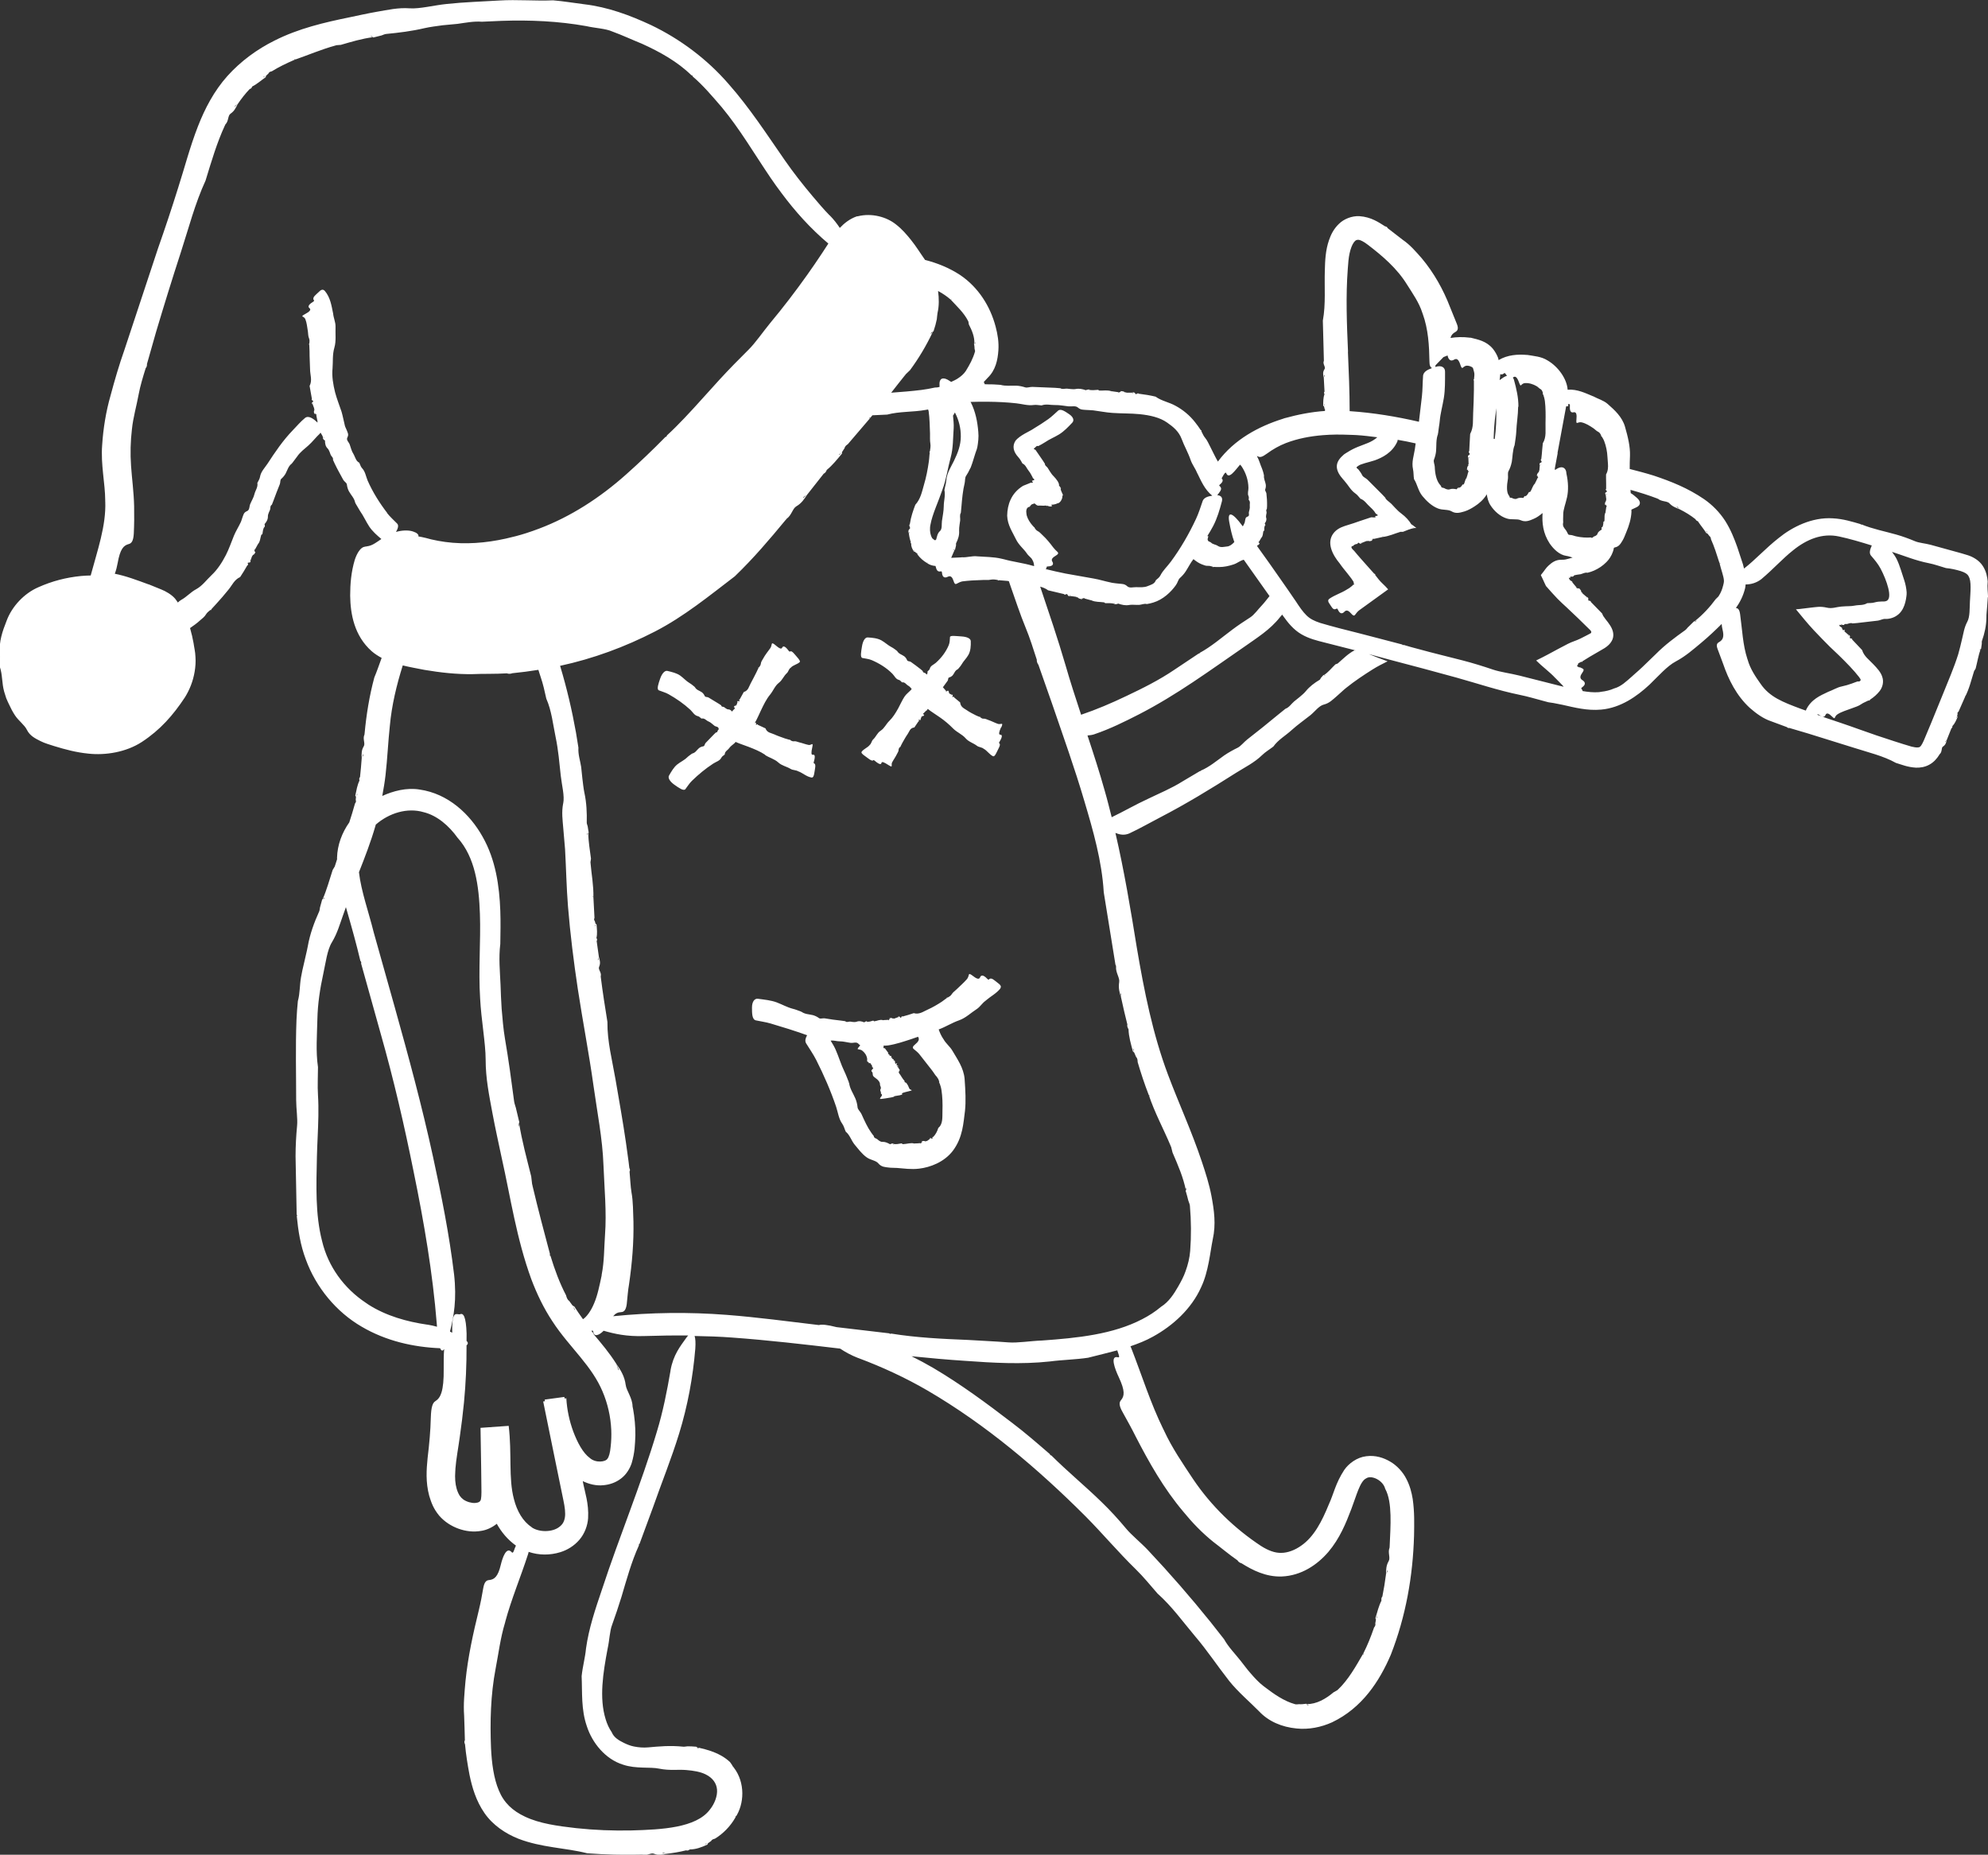 <svg id="uuid-69403e39-9526-4954-8ef9-b61ba4b5847b" xmlns="http://www.w3.org/2000/svg" viewBox="0 0 427 398.42"><rect x="0" y="0" width="427" height="398.42" fill="#333333" stroke="none"/><path d="M76.37,170.88h0v0Zm-4.88,15.99h0v0Zm56.58,11.7v.02h0v-.02Zm-1.19-14.13h0v0Zm116.41,41.49v-.03h0v.03Zm8.52,21.7v-.02h0v.02Zm-43.68-177.93h0v0Zm-84.8,210.91l.02,.03h0l-.02-.03Zm-9.23-27.93v0Zm37.94,143.5h0Zm4.83-17.73h.01v0Zm138.54-30.8v-.02h0v.02Zm-9.02,15.9h0Zm-2.17-276.41v-.02h0v.02Zm2.6,55.57h0Zm-46.07-58.75h0Zm-4.85-.27h0Zm-3.59,45.07h0Zm5.03,.85h0Zm-41.06-11.06h0Zm170.21-4v-.02h-.01v.02Zm2.01,14.16h0v0Zm-97.95-11.99h0Zm1-2.74h0Zm-45.63-5.2h0Zm2.36-2.35h0Zm66.42,9.71h0Zm6.63-1.9h0Zm37.77,12.1h0Zm-1.89-1.82h0Zm83.29,29.48h0Zm3.85-10.38h0Zm2.61-15.34l-.14,1.97c-.04,.81-.18,1.63-.16,2.43-.02,1.74-.4,3.41-.96,5-.06,.17-.02,.4-.03,.6v-.02l-.15,1.05s0,.05,0,.08h-.09c-.5,1.4-.72,2.83-1.09,4.24l-.34,.55v.06l-.02,.03c-.58,1.84-1.01,3.74-1.92,5.45h0l-1.38,3.13h.01c-.16,.13-.33,.27-.22,.51h0l-.1,.47,.1,.19c-.3,.71-.6,1.43-1.12,1.96v-.02c0,.19,.03,.39-.21,.48v.02l-.99,2.48h0c-.13,.59-.26,1.07-.82,1.43-.42,.25-.09,1.13-.74,1.67h0l-.11,.19h0c-.42,.67-1.11,1.51-2.08,2.03-.94,.53-2.06,.69-2.93,.64-1.79-.11-3.04-.66-4.19-1h-.02c-2.79-1.55-5.94-2.26-8.97-3.24l-9.95-3.1-3.99-1.18h0c-.2,.03-.39,0-.53-.18h0c-1.13-.42-2.35-.87-3.37-1.25-1.73-.57-3.26-1.7-4.62-2.89-2.87-2.64-4.58-6.12-5.73-9.48-.37-.98-.76-2.03-1.17-3.14-.35-.9-.13-1.26,.28-1.49,.8-.46,1.2-1.05,.75-2.81-.08-.32-.14-.71-.16-1.1h-.01c-1.42,1.41-2.86,2.77-4.35,4.01-1.8,1.5-3.4,2.92-5.52,4.05-1.83,.97-3.69,3.11-5.63,4.98-2.65,2.47-6.17,4.98-10.36,5.35-3.02,.28-5.74-.45-8.34-1.03-.22-.05-.44-.09-.66-.13-.81-.17-1.61-.33-2.4-.42h.02c-.34-.08-.67-.17-1.01-.27-1.72-.47-3.44-.97-5.15-1.32-4.63-.95-9.04-2.44-13.52-3.69-4.74-1.32-9.5-2.57-14.25-3.82-1.54-.4-3.07-.84-4.61-1.24,1.32,.55,2.67,1.06,4.03,1.55-1.1,.55-2.2,1.1-3.21,1.74-1.87,1.18-3.83,2.47-5.72,3.99-.69,.55-1.32,1.2-2.01,1.78-.84,.7-1.52,1.48-2.77,1.79-1.04,.26-1.9,1.49-2.86,2.27-1.34,1.07-2.76,2.05-4.03,3.2-1.29,1.19-2.88,2.06-3.93,3.53h.01c-.81,.63-1.72,1.15-2.44,1.86-1.64,1.6-3.7,2.61-5.6,3.8-5.33,3.39-10.71,6.68-16.35,9.6-2.16,1.12-4.27,2.34-6.5,3.38h.01c-1.13,.51-2.13,.3-3.06-.07,1.9,8.19,3.28,16.5,4.59,24.61,1.59,9.41,3.45,18.67,6.7,27.31,2.25,6.02,5.08,12.12,7.27,18.69,.8,2.39,1.58,4.82,2.07,7.39,.57,3.07,1,6.05,.27,9.33-.55,2.68-.9,6.92-2.49,10.25-2.08,4.66-6.08,8.27-10.33,10.61-1.56,.88-3.2,1.51-4.85,2.08,.05,.13,.1,.19,.15,.34,2.32,5.94,4.16,11.9,6.92,17.5h0l.17,.32h-.01c1.71,3.7,4.02,7.05,6.2,10.34,3.89,5.8,9,10.7,14.62,14.4,1.5,.95,2.95,1.52,4.34,1.48,1.41-.01,2.93-.59,4.28-1.55,2.76-1.91,4.45-5.22,5.95-8.9,1.03-2.22,1.41-4.47,3.28-7.34,.93-1.38,2.74-2.74,4.74-2.97,1.97-.26,3.74,.31,5.19,1.18,1.43,.83,2.72,2.26,3.42,3.67,.75,1.42,1.14,2.91,1.37,4.32,.41,2.86,.33,5.32,.29,7.9-.25,8.7-1.76,17.3-4.99,25.57-2.44,5.69-6.16,11.43-12.61,14.51-2.33,1.06-5.03,1.61-7.64,1.33-3.14-.3-6.02-1.5-8.09-3.73-1.76-1.8-4.52-4.14-6.38-6.49-2.57-3.27-4.72-6.55-7.31-9.58-2.62-3.11-5.03-6.48-8.05-9.16l.02,.03c-1.55-1.78-3.06-3.65-4.72-5.27-3.76-3.66-7.08-7.63-10.72-11.3-10.27-10.28-21.46-19.75-33.95-27.06-4.79-2.79-9.81-5.1-14.94-7.02l.02,.02c-1.61-.63-2.83-1.32-3.91-2.04-7.72-.91-15.42-1.81-23.14-2.37-2.71-.21-5.42-.29-8.12-.34,.18,.54,.24,1.46,.15,2.72-.51,6.18-1.65,12.32-3.47,18.23-1.65,5.37-3.75,10.53-5.58,15.76l-2.94,7.98v-.02c-.15,.06-.16,.16-.11,.29h0c-1.63,3.57-2.66,7.39-3.77,11.12-.63,2-1.27,3.96-1.99,5.94-.53,1.34-.57,3.37-.96,5.08-1,5.3-1.85,10.63-.44,15.21,.31,1.04,.75,1.99,1.31,2.8h0c.48,1.2,1.62,1.8,2.66,2.32,.65,.31,1.34,.6,2.11,.75,.95,.19,2.02,.29,3.07,.19,2.34-.21,4.71-.44,7.51-.15,.29,.04,.64-.07,.96-.08h-.02c.57,0,1.16,.03,1.74,.08,.05,0,.09,0,.13-.01l.04,.11c2.37,.56,5,1.16,7.2,3.2,.27,.33,.48,.7,.69,1.06l.03,.02-.03-.04,.04,.04,.06,.04s.02,.05,.03,.07c2.48,3.2,2.3,7.85,.31,10.76v.02c-1.05,1.82-2.57,3.4-4.34,4.48h.02c-.34,.11-.69,.15-.85,.52v-.02c-.22,.18-.46,.33-.69,.5l-.12,.28c-1.24,.59-2.54,1.05-3.75,1.04l.02-.02c-.25,.16-.51,.36-.84,.21l.04-.02-.06,.03c-1.44,.36-2.87,.59-4.28,.75h-.01c-.91,.22-1.7,.36-2.58-.02-.66-.29-1.53,.51-2.47,.19h0c-.08,0-.17,0-.25,0h.02c-3.88,.1-7.76,0-11.63-.29h-.02c-4.77-1.21-9.74-1.18-14.82-3.14-2.7-1.08-5.44-2.87-7.26-5.51-1.8-2.6-2.65-5.5-3.21-8.22-.41-2.17-.76-4.34-.96-6.53h0c-.13-.28-.21-.57-.05-.87l.02,.04v-.03c-.07-1.79-.08-3.85-.16-5.29-.19-2.53,.08-4.98,.29-7.43,.52-5.18,1.64-10.24,2.86-15.22,.38-1.57,.69-3.17,.95-4.73,.24-1.37,.67-1.71,1.24-1.76,1.1-.11,1.92-.65,2.54-3.31,.35-1.44,1.18-4.01,2.35-2.66,.29,.33,.47-.39,.63-.81,.09-.25,.18-.43,.27-.62-1.79-1.28-3.13-2.91-4.12-4.69-.99,.79-2.14,1.32-3.22,1.5-1.8,.34-3.47,.1-5.01-.45-1.53-.56-2.98-1.46-4.15-2.81-1.23-1.5-1.69-2.78-2.14-4.28-.78-2.92-.58-5.63-.34-8.07,.37-3.08,.62-5.82,.69-8.66,.07-2.46,.43-3.23,.99-3.58,1.07-.67,1.84-2.04,1.78-7.02,0-1.22-.02-2.87,.1-4.18-.32,.51-.62,.43-.87-.16-5.75-.24-11.61-1.55-16.85-4.63-5.44-3.15-9.83-8.45-12-14.45-1.16-3.05-1.64-6.22-1.94-9.3h.01c.1-.11,.07-.22-.03-.32h0c-.08-4.33-.16-8.37-.24-12.53,0-2.2,.12-4.38,.33-6.59,.14-1.5-.19-3.61-.2-5.46,0-5.72-.16-11.4,.07-17.26,.06-1.36,.16-2.72,.3-4.09h.01c.45-1.65,.36-3.36,.66-5.04,.17-1.01,.4-2.02,.64-3.01,.26-1.24,.6-2.48,.82-3.69,.47-2.65,1.38-5.11,2.45-7.48,.11-.25,.12-.6,.18-.9v.02l.43-1.56s0-.08,0-.12h.11c.92-2.09,1.48-4.23,2.17-6.33l.5-.83v-.03l-.02,.04v-.04s0-.03,0-.05c0,0,.02-.03,.04-.05,.16-.45,.29-.9,.43-1.34,0-.11-.02-.21-.01-.33,.07-2.75,1.07-5.38,2.63-7.59,.43-1.33,.85-2.66,1.21-3.99h-.02c.17-.24,.35-.49,.19-.81v.02l.06-.73-.15-.23c.24-1.13,.42-2.26,.9-3.25v.02c-.04-.27-.13-.53,.12-.77v-.03c.15-1.33,.26-2.68,.36-4.05h0c-.05-.92-.07-1.7,.44-2.52,.38-.62-.29-1.61,.15-2.51h0c.02-.09,.03-.18,.03-.26v.02c.36-3.95,1.02-8.07,2.07-11.97v-.02c.59-1.4,1.07-2.83,1.59-4.25-.73-.4-1.46-.85-2.14-1.44-3.76-3.33-4.57-8.03-4.62-11.93,0-2.52,.21-5.1,.99-7.7,.26-.81,.55-1.34,.82-1.77,.47-.72,.93-1,1.31-1.04,.03,0,.07-.03,.1-.03,.15,0,.3-.05,.44-.07,.49-.07,1-.23,1.64-.63,.38-.22,.83-.55,1.4-.93-.96-.81-1.9-1.64-2.59-2.66-.71-1.08-1.23-2.28-1.98-3.34-.07-.1-.12-.22-.19-.32-.29-.46-.56-.93-.83-1.4h.01c.09-.09,.05-.09-.04-.06h0c-.17-.99-.89-1.64-1.34-2.46-.24-.44-.38-.94-.45-1.48-.04-.37-.57-.62-.77-.99-.63-1.15-1.27-2.29-1.84-3.48l-.38-.83h.01c.09-.47-.31-.69-.48-1.03-.1-.2-.14-.44-.24-.65-.12-.26-.21-.53-.42-.74-.48-.45-.57-1.06-.58-1.7,0-.07-.13-.1-.2-.14h0l-.25-.3h-.04l.09-.06c-.04-.47-.33-.84-.57-1.23-.04,.07-.06,.15-.12,.21-.91,.85-1.61,1.81-2.5,2.59-.8,.71-1.74,1.39-2.39,2.35l-1.08,1.44h0c-.11-.05-.1-.02-.03,.05h0c-.77,.53-.96,1.41-1.37,2.18-.23,.41-.54,.78-.93,1.13-.28,.24-.16,.79-.32,1.16-.47,1.16-.93,2.35-1.37,3.56l-.33,.84h-.01c-.4,.25-.26,.69-.37,1.05-.07,.22-.2,.41-.27,.62-.09,.27-.21,.53-.2,.82,.02,.65-.28,1.17-.71,1.66-.04,.05,.03,.16,.05,.24h0l-.02,.38,.02,.04-.1-.02c-.34,.44-.31,1-.42,1.52l-.25,.15h0l.02,.03h-.02c-.22,.67-.22,1.45-.73,2.01h0l-.62,1.13h.01c-.13,.02-.27,.03-.09,.2h-.01l.03,.21,.16,.13c-.13,.26-.22,.55-.62,.65h0c.05,.09,.14,.2-.08,.17h0l-.35,.98h0c.03,.27,0,.48-.47,.46-.36-.02,.19,.56-.22,.58h0s-.03,.03-.03,.06h0c-.47,.83-.98,1.66-1.51,2.46h0c-1.28,.58-1.72,1.77-2.51,2.71-.84,1.03-1.7,2.06-2.61,3.04-.35,.38-.72,.79-1.09,1.19h0c.02,.12,0,.2-.16,.13v-.02h0c-.35,.28-.74,.59-.93,.91-.33,.58-.83,.93-1.29,1.33-.67,.62-1.42,1.15-2.17,1.67,.32,1.13,.58,2.23,.76,3.26,.08,.69,.37,1.83,.4,2.92,.08,1.08,0,2.15-.17,3.17-.34,2.05-1.09,3.93-2.1,5.54-2.53,3.83-5.29,6.98-9.24,9.57-3.39,2.21-7.82,2.91-11.48,2.51-2.61-.26-4.88-.86-7.45-1.65-.92-.31-1.9-.56-2.84-1.04-1.11-.56-2.28-1.12-2.92-2.42-.51-1.06-1.84-1.99-2.56-3.11-.51-.76-.91-1.56-1.28-2.36-.18-.37-.38-.78-.61-1.35-.17-.49-.31-.96-.44-1.4-.51-1.83-.34-3.6-.92-5.29h0c-.03-1.01,.09-2.03,0-3.04-.21-2.38,.55-4.62,1.43-6.83,1.16-3.18,3.85-5.97,6.85-7.26,2.99-1.33,5.95-2.09,9.16-2.41,.68-.06,1.37-.1,2.07-.11,1.43-5.35,3.33-10.66,3.13-15.88h-.01v-.32h0c-.02-3.57-.98-7.63-.66-11.79,.23-3.59,.83-7.27,1.8-10.64,.88-3.3,1.84-6.58,2.98-9.82,2.41-7.28,4.81-14.52,7.21-21.79,1.52-4.32,2.96-8.65,4.32-13,1.39-4.32,2.52-8.76,4.27-13.25,1.47-3.77,3.45-7.6,6.34-10.82,2.87-3.19,6.38-5.74,10.1-7.59,5.19-2.62,10.72-3.9,16.1-5,1.97-.41,3.92-.85,5.87-1.19,2.36-.39,4.54-.93,7.11-.74,2.13,.14,5.23-.67,7.93-.94,3.73-.4,7.51-.51,11.25-.74,3.85-.24,7.75,.13,11.6-.04h-.03c2.25,.18,4.51,.58,6.73,.85,5.03,.59,9.79,2.36,14.3,4.46,6.33,3.03,12.07,7.36,16.62,12.6,4.6,5.2,8.31,10.96,12.15,16.48,1.86,2.68,3.86,5.21,5.92,7.66,1.2,1.42,2.4,2.84,3.68,4.15v-.03c.94,.95,1.61,1.85,2.19,2.72,.94-1,2.1-1.93,3.63-2.48h0c.08-.01,.16,0,.23-.02,3.01-.76,6.22,.15,8.2,1.75,1.27,.98,2.26,2.13,3.18,3.27,1.16,1.43,2.06,2.93,3.03,4.29,.01,.02,.02,.04,.03,.06,2.59,.67,5.14,1.67,7.54,3.24,3.9,2.64,6.46,6.66,7.63,11.1,.43,1.62,.72,3.34,.59,5.1-.14,2.08-.61,4.26-2.28,5.87-.27,.27-.56,.59-.86,.92,.08,.11,.14,.29,.21,.48,.25,0,.5,.03,.74,.02,.84-.02,1.67,.05,2.51,.1h0c.03,.11,.06,.09,.09,0h0c1.16,.33,2.33,.14,3.49,.19,.62,.03,1.24,.16,1.86,.36,.42,.14,1.03-.12,1.55-.1l4.87,.2,1.13,.09h0c.45,.28,.93,.07,1.39,.08,.27,.03,.56,.06,.84,.09,.35,.02,.7,.06,1.04,0,.75-.16,1.47,0,2.18,.24,.07,.03,.17-.06,.26-.09h0l.46-.06,.04-.03v.09c.63,.18,1.27,.04,1.9,.02l.26,.17h0l.02-.03,.02,.02c.84,.03,1.7-.15,2.53,.13h0l1.49,.21h0c.08,.08,.15,.2,.25,0h0l.22-.07,.07-.16c.34,.03,.69,.03,.97,.32h0c.08-.06,.17-.16,.23,.02h1.22c.28-.1,.52-.15,.73,.24,.16,.29,.5-.32,.74,0h0s.05,.01,.08,0h0c1.15,.14,2.33,.33,3.51,.61h0c1.32,.96,2.89,1.17,4.33,1.99,1.56,.84,3.04,2.07,4.14,3.49,.45,.56,.86,1.13,1.23,1.7h0c.12,.04,.2,.1,.13,.24h0c.26,.5,.49,1.07,.8,1.41,.5,.6,.76,1.27,1.09,1.89,.6,1.15,1.09,2.26,1.67,3.23,3.52-4.76,8.76-7.56,13.96-9.19h-.01l.35-.12h0c2.86-.79,5.77-1.36,8.66-1.56,.07-.15,.11-.31-.06-.46h.01l-.11-.52-.19-.15c.02-.85-.01-1.7,.29-2.48v.02c-.08-.19-.21-.37,0-.57v-.02l-.16-2.96h0c-.16-.66-.26-1.21,.16-1.84,.31-.47-.46-1.11-.14-1.79h0c0-.07,0-.13,0-.19h0l-.22-8.43v-.02c.66-3.57,.3-7.22,.43-10.87,.05-1.9,.12-4.25,.92-6.49,.39-1.13,.99-2.35,2.09-3.41,1.1-1.09,2.8-1.74,4.39-1.67,2.58,.18,4.18,1.34,5.54,2.19h0c.24,.04,.45,.13,.55,.38h-.01c1.08,.84,2.27,1.75,3.22,2.49,1.63,1.11,2.87,2.58,4.13,4.01,2.6,3.11,4.61,6.69,6.07,10.49,.46,1.13,.95,2.33,1.45,3.58,.43,1.05,.15,1.48-.33,1.75-.54,.3-.89,.67-1.03,1.28,1.25-.21,2.65-.26,4.2-.06h.14c1.59,.4,3.34,.71,4.74,2.35,.49,.61,.88,1.29,1.15,2.01,.06,.16,.05,.29,.1,.45,1.94-1.15,4.15-1.27,6.05-1.11h.13c1.44,.25,2.98,.33,4.31,1.17,2.25,1.29,4.19,3.93,4.34,6.32,.03,0,.04-.02,.08-.02,1.96-.14,3.71,.72,5.32,1.39h0l.1,.03h0c1.01,.56,2.18,.85,3.07,1.62,1.51,1.32,3.13,2.79,3.74,4.88,.64,2.22,1.14,4.3,1.08,6.26-.05,1-.06,1.93-.06,2.85,1.72,.44,3.45,.89,5.18,1.43,3.7,1.24,7.31,2.67,10.79,5.05,1.73,1.19,3.35,2.82,4.54,4.67,1.18,1.86,1.94,3.79,2.59,5.61l1.24,3.76c.07,.29,.13,.58,.21,.87,2.41-1.86,4.6-4.32,7.42-6.54,2.92-2.38,7.16-4.54,11.66-4.25,2.22,.11,4.18,.73,5.98,1.25h-.01c.04,.12,.11,.12,.2,.06h0c2.42,.99,5,1.48,7.5,2.19,1.34,.38,2.65,.86,3.96,1.41,.89,.38,2.25,.47,3.39,.78l5.25,1.45c.9,.26,1.68,.44,2.74,.79,1,.32,2.42,1.05,3.23,2.35,.74,1.16,.93,2.33,1.03,3.32h-.01c-.13,1.25,.05,2.24,.08,3.36Zm-142.45-41.41l-.09-.02-.02,.38,.11-.36Zm.05-6.23l-.1-.09-.11,.53,.21-.44ZM99.98,374.53l-.03,.1,.02-.02s0-.05,.01-.08Zm57.98,15.65l.03,.22,.1-.32-.12,.1ZM369.34,120.87l.14,.25v-.14l-.14-.11Zm-2.88-6.77c.08,.14,.18,.27,.25,.42-.05-.16-.12-.29-.17-.44l-.08,.02Zm-6.34-5.21l.6,.43-.45-.45h-.15Zm-22.41,16.24l-.06,.02-.04,.04,.1-.06Zm1.31,1.48l.06-.05-.09-.12,.04,.17Zm-2.1-2.63v.02l.27,.06-.27-.09Zm-23.52-18.97l.04-.03-.17-.16,.13,.19Zm1.63-2.27h.07l-.12-.07,.05,.07Zm1.56-21.01l.02-.02-.04,.03h.02Zm9.49,5.65c-.01,1.78-.33,3.55-.4,5.32-.04,.85-.18,1.7-.3,2.54,0,.06-.01,.12-.02,.18h0c-.12,.02-.1,.05,0,.09h0c-.26,.63-.36,1.28-.44,1.93-.07,.61-.11,1.22-.21,1.83,0,.03-.03,.06-.03,.09-.13,.64-.35,1.26-.67,1.86-.23,.44-.04,1.11-.12,1.61-.29,1.55-.27,2.85,.09,3.43,.1,.14,.14,.27,.25,.37h0c-.05,.36,.3,.27,.51,.33,.12,.05,.25,.15,.42,.18,.19,.04,.42,.09,.63-.02,.45-.24,.87-.2,1.41-.16,.05,0,.07-.12,.1-.19h0c.07-.06,.14-.14,.19-.22v-.04l.06,.08c.4-.03,.62-.51,.85-.89l.27-.03h0v-.04h.01c.38-.51,.47-1.2,.98-1.74h0c.21-.37,.4-.77,.58-1.19h-.01c.12-.04,.26-.07,.06-.21h.01l-.05-.21-.17-.11c.09-.29,.14-.6,.5-.81h.01c-.07-.08-.18-.18,.04-.2h0l.05-.59,.05-.57h0c-.1-.28-.15-.51,.31-.67,.2-.08,.05-.24-.04-.4-.06-.11-.1-.23,.05-.31h0s.02-.05,.01-.07h0c.09-.66,.13-1.34,.19-2.01,.04-.44,.1-.87,.13-1.32h0c.83-1.37,.53-2.88,.58-4.36,.04-1.62,.04-3.3-.13-4.65-.07-.54-.21-1.04-.37-1.48h0c-.12-.03-.17-.08-.04-.18h0c-.07-.36-.21-.75-.45-.91-.41-.21-.58-.49-.93-.69-.7-.41-1.63-.73-2.55-.65-.29,.03-.55,.21-.75,.42-.16,.22-.29-.09-.48-.59-.35-.98-.76-1.5-1.28-1.04-.01,.01-.03,.02-.04,.03,.1,.13,.19,.27,.24,.46,.52,1.89,.98,3.83,.96,5.79Zm5.35-2.67h.02l.02-.03-.03,.03Zm-.48,15.14l-.09-.05-.15,.18,.24-.13Zm-.68,2.28l-.06,.13,.14-.1-.08-.03Zm-.64,1.77l.03,.09h.07l-.1-.09Zm-2.11,2.7l.15,.18,.03-.03-.18-.14Zm-6.7-12.34c.08,.02,.15,.03,.23,.05,.29-2.18,.4-4.37,.32-6.57,0-.02,0-.05,0-.07-.04,.4-.07,.81-.13,1.21-.26,1.79-.36,3.58-.42,5.38Zm24.13,15.83l.07-.02-.13-.04,.06,.07Zm.2-4l-.1-.03-.12,.19,.22-.15Zm-.77,7.2v-.05l-.22-.02,.22,.06Zm-.34-19.66h.01v0Zm-9.46,3.66l-.45,2.41-.17,.91c.02,.12,0,.24,.03,.36,.03-.02,.07-.04,.1-.06,.78-.57,1.48-.7,1.92-.3,.16,.14,.29,.34,.37,.63,.05,.17,.04,.33,.07,.5,.41,1.8,.45,3.59,.14,5.04-.32,1.49-.84,2.65-.83,3.79,0,.58-.05,1.13,0,1.62h-.01c-.11,.04-.09,.05,.01,.05h0c-.23,.76,.26,1.24,.56,1.62,.16,.22,.29,.49,.48,.87,.13,.26,.6,.14,.91,.25,.92,.34,2.29,.52,3.34,.5,.15,0,.27-.02,.4-.02,.08,0,.17,0,.25-.01h0c.31,.24,.45-.09,.63-.19,.12-.06,.27-.08,.39-.16,.15-.1,.32-.2,.39-.4,.13-.45,.47-.66,.91-.94,.05-.03-.02-.14-.03-.2h0l.03-.3-.02-.03,.1,.04c.14-.12,.18-.28,.22-.45,.05-.23,.06-.48,.08-.74l.22-.13h-.01l-.02-.02h.02c.02-.13,.01-.27,.02-.4,.01-.48-.04-.98,.21-1.47h0l.18-1.21h-.01c.11-.06,.23-.13,0-.2h.01l-.11-.18-.19-.05c.01-.29-.02-.58,.29-.85h.01c-.09-.06-.22-.13,0-.2h0v-.03l-.13-1.03h0c-.14-.24-.24-.44,.19-.65,.32-.16-.44-.4-.1-.64h0s0-.04,0-.07h0v-.97l-.02-1.24v-.78h-.02c.45-.78,.48-1.56,.43-2.32-.03-.47-.08-.94-.1-1.38-.06-1.28-.31-2.47-.7-3.48-.15-.4-.38-.77-.59-1.09h0c-.12,0-.17-.02-.07-.14h0c-.13-.29-.32-.63-.59-.76-.46-.22-.73-.56-1.1-.81-.78-.52-1.59-1.04-2.5-1.25-.28-.07-.6,0-.9,.11-.26,.11-.27-.21-.22-.74,.1-1.03,0-1.68-.63-1.53-.32,.09-.87,.06-.78-1.31,0-.05,0-.07,0-.13,.05-.38-.15-.32-.28-.32-.03,0-.05-.03-.08-.04,0,.16,.01,.35,.01,.5-.15,.01-.3,0-.45,.02l-1.86,10.04Zm10.38,10.99l-.02,.13,.11-.12h-.09Zm-22.72-27.9c-.03,.45-.08,.87-.14,1.27,.22-.16,.44-.31,.66-.46l.08-.06c.3-.21,.58-.33,.84-.4-.07-.09-.13-.15-.2-.27-.03-.05-.05-.06-.08-.11-.17-.34-.35-.17-.46-.07-.25,.19-.48,.17-.71,.09Zm-14-1.54s.05-.02,.07-.02c.66-.22,1.18-.19,1.54,.01,.34,.19,.54,.55,.53,1.04-.01,1.9,.04,3.79-.26,5.63-.27,1.67-.75,3.32-.89,5.01-.03,.37-.09,.73-.15,1.09-.07,.5-.14,1.01-.2,1.51h0c-.12,.02-.1,.05,0,.09h0c-.11,.27-.18,.55-.24,.83-.13,.69-.13,1.39-.15,2.08,0,.24-.01,.48-.03,.72-.05,.65-.22,1.3-.46,1.92-.16,.43,.15,1.02,.17,1.5,.05,1.52,.35,2.81,.94,3.65,.15,.21,.27,.35,.41,.51h0c.02,.4,.42,.35,.67,.44,.15,.07,.3,.19,.48,.23,.21,.06,.46,.13,.69,.04,.51-.19,.95-.11,1.51-.02,.06,0,.09-.1,.13-.17h0l.24-.2v-.04l.06,.09c.45-.02,.68-.43,.85-.71l.22,.02h0v-.03h0c.28-.35,.23-.87,.63-1.42h0c.13-.36,.25-.77,.34-1.22h-.01c.11-.06,.25-.12,.02-.23h.01l-.09-.21-.19-.07c.04-.32,.02-.67,.35-.97h.01c-.09-.08-.21-.16,0-.23h0l-.05-1.28h0c-.13-.29-.21-.53,.24-.77,.06-.03,.06-.08,.06-.12,0-.18-.4-.43-.11-.64h0s.01-.05,0-.08h0l.07-1.39,.12-2.18h0s.02-.08,.04-.11c.75-1.42,.52-2.94,.61-4.42,.1-1.66,.12-3.33,.16-4.99,0-.65,0-1.33,0-1.99h0c-.1-.09-.14-.18,.02-.26h0c.06-.52,.14-1.19,.02-1.55-.19-.65-.22-.89-.3-.94l-.02-.02c-.14-.12-.15-.12-.4-.24-.24-.11-.61-.2-.93-.17-.21,.02-.51,.18-.75,.41-.22,.2-.38-.08-.54-.59-.32-.98-.69-1.54-1.38-1.11-.25,.16-.69,.32-1.04-.1-.14-.16-.26-.42-.34-.81-.29,.11-.59,.23-.88,.35l-1.7,1.75c-.03,.13-.04,.27-.07,.4Zm7.28,19.35l-.13,.22,.23-.17-.09-.05Zm-.24,2.63l-.03,.15,.12-.13-.09-.02Zm-17.72-52.19v.02s.03,.03,.04,.05l-.04-.07Zm-8.04,26.96c.18,4.21,.37,8.45,.37,12.73,5.11,.34,10.06,1.17,14.88,2.28,.22-1.81,.43-3.63,.64-5.45,.16-1.45,.14-2.94,.25-4.41h-.01c.11-.9,.98-1.33,1.93-1.67-.33-.17-.56-.56-.55-1.39-.06-3.42-.24-6.95-1.46-10.3h0l-.08-.19h.01c-.71-2.22-2.08-4.14-3.29-6.06-2.14-3.47-5.24-6.13-8.44-8.57-.85-.67-1.63-1.03-1.99-1.05-.37,.02-.58,.02-.97,.53-.39,.51-.73,1.42-.94,2.4-.22,1.02-.29,2.01-.38,3.3-.45,5.88-.21,11.83,.05,17.83Zm-31.91,64.7c2.56-1.38,4.8-3.34,7.11-5.06,1.24-.93,2.5-1.76,3.79-2.59,.89-.56,1.73-1.78,2.59-2.67,.57-.6,1.04-1.28,1.58-1.92-1.84-2.61-3.68-5.2-5.53-7.81-.81,.19-1.41,.77-2.23,1.02-.99,.33-2.01,.54-3.03,.55-.4-.02-.82,.01-1.23-.03h0c-.07,.08-.13,.1-.16-.04h0c-.33-.09-.69-.21-.98-.19-.53,.06-.97-.18-1.43-.34-.62-.25-1.2-.65-1.75-1.1-.64,.8-1.08,1.73-1.63,2.58-.35,.55-.78,1.03-1.29,1.49-.35,.31-.48,1.01-.84,1.5-1.04,1.48-2.76,3.12-4.85,3.75-.47,.15-.94,.26-1.4,.33h0c-.6-.15-1.11,.14-1.66,.18-.33,.03-.65-.02-.97-.02-.39,0-.79-.03-1.16,.04-.81,.15-1.58-.03-2.33-.29-.08-.03-.19,.05-.28,.09h0l-.49,.04-.04,.02v-.09c-.66-.23-1.34-.14-2.01-.16l-.26-.19h0l-.02,.03-.02-.02c-.88-.12-1.79-.04-2.63-.41h0l-1.51-.41h0c-.07-.09-.13-.21-.25-.04h0l-.24,.04-.09,.15c-.35-.08-.71-.12-.96-.45h0c-.09,.05-.19,.14-.23-.06h0l-1.22-.17h0c-.29,.05-.53,.08-.7-.33-.12-.31-.54,.26-.73-.09h0s-.05-.02-.07-.02h0l-3.33-.79h0c-.53-.4-1.12-.62-1.71-.79,1.87,5.58,3.77,11.14,5.43,16.83,1.02,3.57,2.19,7.12,3.36,10.69,3.3-1.12,6.5-2.48,9.69-4.01,3.53-1.67,7.09-3.44,10.41-5.7l5.17-3.45h0c.13,.07,.18,0,.18-.12h0Zm-34.54,2.33v0Zm-8.5-18.03l-.02-.02,.02,.04v-.02Zm-15.37-3.74l-.09,.08h.13l-.04-.08Zm.51-23.64l.02-.02-.04,.03h.02Zm.69,18.54c.09,.05,.33,.38,.53,.28,.04-.03,.09-.07,.13-.12,.07-.09,.06-.25,.11-.35,.07-.14,.16-1.02,.74-1.49,.5-.49,.31-1.4,.41-2.15,.15-1.04,.38-2.11,.39-3.2,0-1.13,.39-2.26,.14-3.46h0c.11-.67,.35-1.35,.4-2.04,.13-1.63,1.05-2.98,1.65-4.22,.87-1.78,1.46-3.41,1.47-5.2,.03-1.77-.42-3.58-1.25-5.16,0-.01-.02-.02-.02-.04-.08,.14-.16,.28-.22,.41-.06,.12-.12,.18-.18,.27,.07,.91,.2,1.82,.14,2.73-.16,2.1-.08,4.22-.65,6.28-.62,2.27-.93,4.64-1.75,6.86-.91,2.67-2.19,5.35-2.57,7.48-.43,1.9,.44,3.3,.55,3.11Zm4.38,2.31s-.02,.08-.03,.13l.24-.13h-.21Zm-.53,1.77c.55-.02,1.09-.05,1.63-.07,.2-.01,.41-.02,.61-.03h0l.1-.02h0c1.12,.08,2.22-.34,3.32-.2,1.73,.13,3.46,.11,5.12,.49,.19,.04,.38,.07,.57,.13,2.04,.57,4.13,.8,6.12,1.38,.06,.02,.11,.03,.17,.04,.08,.02,.15,.04,.23,.06-.03-.41-.09-.87-.36-1.31h0l-.03-.04h0c-.09-.24-.28-.42-.47-.6-.25-.24-.51-.48-.71-.78-.61-.94-1.73-1.76-2.36-3.09-.67-1.44-1.79-2.96-1.86-5.01,.02-1.23,.24-2.39,.73-3.44,.53-1.15,1.37-2.17,2.69-2.98,1.63-.68,1.29-.49,1.44-.58,.08-.04,.12-.07,.18-.09,.1,.03,.56,.05,.48-.09,0-.05-.14-.14-.15-.19-.03-.09-.19-.11,.32-.25,.39-.16-.1-.33-.16-.46,0-.04-.2-.42-.36-.71-.16-.3-.33-.59-.55-.85-.45-.53-.62-1.26-1.34-1.58h0c-.16-.26-.42-.85-.89-1.36-1.09-1.18-1.31-2.38-.63-3.48,.92-1.23,3.24-2.12,3.95-2.66,1.06-.63,2.09-1.3,3.1-2.01,.77-.54,1.45-1.24,2.16-1.86h0c.59-.45,1.51,.22,2.34,.78,.91,.61,1.14,1.34,.67,1.83-.88,.93-1.76,1.86-2.83,2.52-.97,.6-2.04,1.01-2.98,1.66-.47,.32-1.05,.61-1.49,.85h0c-.06-.09-.05-.07-.01,0h0c-.36-.14-.44,.14-.6,.24-.08,.07-.18,.17-.34,.31-.08,.11,.31,.2,.37,.28l1.58,2.3,.43,.67h0c-.01,.43,.34,.52,.57,.84,.17,.27,.35,.56,.52,.83,.23,.33,.43,.67,.76,.98,.65,.66,1.28,1.52,1.18,2.03,0,.06,.13,.15,.2,.22h-.01l.23,.38,.04,.03h-.1c-.06,.41,.43,1.08,.5,1.48l-.16,.08h.01l.02,.02h-.02c.11,.45-.4,1.57-1.05,1.61h0c-.33,.16-.67,.23-1.04,.29h.01c-.14-.06-.29-.15-.17,.05h0l-.07,.11,.11,.17c-.26,.05-.55,.13-1.06-.15h0c0,.08,0,.2-.22,0h0c-.36,.05-.82,.04-1.31,0h0c-.28,.07-.6,.08-1.03-.35-.33-.32-.54,.27-.54,0h-.01c-.15,.05-.42,.25-.62,.6h0c-.83,.12-.78,1.02-.71,1.48,.05,.64,.42,1.4,.93,2.09,.2,.28,.46,.55,.71,.83h0c.1-.01,.16,0,.09,.12h0c.17,.26,.39,.56,.65,.69,.46,.22,.74,.59,1.11,.93,.79,.73,1.53,1.62,2.29,2.64,.24,.32,.56,.62,.89,.93,.29,.29,.1,.52-.29,.75-.76,.47-1.15,.81-.8,1.37,.2,.32,.33,.97-1,1-.32,.02-.25,.15-.25,.24,0,.15-.1,.25-.22,.32,1.44,.36,2.88,.68,4.31,.97,1.99,.35,4.03,.72,5.98,1.06,1.24,.21,2.45,.6,3.67,.85,.12,.02,.24,.06,.36,.08,.49,.09,1,.12,1.48,.18,.59,.07,1.15,0,1.74,.55,.5,.47,1.3,.18,1.93,.2,.87,.02,1.73,.08,2.44-.22,.7-.29,1.49-.44,1.79-1.29h0c.34-.29,.75-.58,.98-1.04,.25-.5,.61-.98,1.01-1.45,.4-.48,.83-.96,1.21-1.47,2.12-2.87,3.9-5.96,5.41-9.19,.58-1.23,.98-2.55,1.43-3.84h-.01c.33-.8,1.19-1.01,2.08-1.15,0,0-.01,0-.02-.01-1.63-1.32-2.38-3.17-3.13-4.68h0l-.05-.08h0c-.42-1.05-1.1-1.89-1.44-2.86-.58-1.7-1.42-3.11-1.94-4.55-.61-1.62-1.79-2.6-3.1-3.51-1.59-1.13-3.74-1.6-5.93-1.82-1.86-.19-3.86-.13-5.85-.27-1.38-.09-2.74-.38-4.12-.55-.5-.06-1.01-.04-1.51-.09-.61-.06-1.18,.02-1.78-.52-.5-.44-1.33-.18-2.02-.25-.95-.1-1.9-.3-2.85-.28-.98,.03-1.95-.29-2.93,.08h0c-.56-.03-1.13-.17-1.69-.09-1.26,.18-2.49-.23-3.72-.36-2.04-.23-4.09-.32-6.14-.34-1.24-.01-2.47,0-3.71,.04,.03,.05,.06,.09,.09,.14,.98,1.97,1.41,4.13,1.58,6.3,.12,1.12-.03,2.26-.22,3.37h0c-.11,.02-.09,.06-.02,.11h0c-.57,1.5-.89,2.92-1.39,4.17-.05,.12-.13,.21-.18,.33-.24,.52-.51,1.02-.82,1.48-.27,.38-.18,1.04-.3,1.55-.39,1.58-.55,3.32-.7,5.12l-.12,1.27h-.01c-.29,.51-.09,1.06-.13,1.6-.03,.33-.1,.65-.14,.98-.05,.41-.11,.82-.09,1.25,.07,.93-.19,1.77-.64,2.67-.06,.13,0,.32-.02,.49h0l-.2,.84v.07l-.08-.02c-.22,.52-.41,.96-.6,1.39-.05,.12-.11,.26-.16,.38Zm56.39,1.93v0Zm-21.32,7.78s-.05,0-.07,0l.12,.2-.04-.2Zm-4.82-.64l-.07,.1,.09-.04-.03-.06Zm-2.22-.43l-.02,.07,.15,.05-.13-.12Zm-2.5-.64l-.06,.07,.19,.15-.13-.22Zm-7.73-14.53v-.01h0Zm1.26-4.7l-.32-.25v.08l.32,.16Zm2.38,0h.13l-.19-.08,.06,.08Zm1.41-.47v-.07l-.07-.02,.07,.09Zm.5-3.14l.19-.05h-.22s.02,.03,.03,.05Zm39.34,8.08c.14-.24,.28-.48,.38-.75,.09-.2,.07-.43,.14-.64,.09-.26,0-.52,.54-.72,.44-.18,.19-.6,.24-.91,.08-.43,.27-.87,.2-1.32-.06-.46,.2-.94-.24-1.37h0c0-.26,.1-.54-.03-.79-.28-.55,0-1.17-.02-1.77-.02-1.67-.58-3.3-1.49-4.65-.09-.13-.21-.23-.31-.34-1.01,1.16-2.41,3.27-2.97,1.83-.14-.39-.55,.33-.79,.77-.07,.14-.14,.22-.2,.34,.27,.25,.45,.67-.38,1.34-.26,.2-.06,.31,.04,.4,.59,.59-.11,1.17-.44,1.69-.05,.08-.1,.14-.15,.2,.82,.04,1.2,.54,.99,1.33-.48,1.8-1,3.6-1.86,5.26-.39,.75-.83,1.47-1.27,2.19,.09,0,.2,.01,.21,.04,.04,.17-.29,.57-.07,.91h.01c.09,.28,.47,.24,.66,.45,.37,.4,.97,.37,1.49,.73,.63,.4,1.35,.15,1.95,.1,.55-.04,1.09-.45,1.55-.95-.56-1.54-.83-2.93-1.08-4.26-.48-2.53,.71-2.08,2.77,.72,.04,.06,.09,.12,.13,.18Zm-9.01-20.65v-.04h0v.04Zm-14.72-8.1l.16,.2,.05-.08-.2-.12Zm-2.49-.19l.14,.1v-.07l-.14-.03Zm-2.06-.09l.03,.06,.05-.11-.08,.05Zm-4.63-.35l.05,.2s.05,0,.07,0l-.12-.19Zm-24.72-9.84c.07-.05,.15-.1,.22-.16,0,0-.01-.1-.02-.16l-.19,.32Zm-5.11-9.51l.18,.07-.02-.1-.16,.04Zm-2.71-1.82c.21,1.59,.23,3.2-.12,4.71-.07,.42-.1,.93-.16,1.41v-.03c-.17,.82-.38,1.63-.65,2.39l-.04,.18-.12,.03c-1.45,3.08-3.09,5.8-4.94,8.31l-.97,.93v.03l.02-.04-.04,.05-.02,.07s-.04,.03-.07,.05c-1.01,1.25-1.98,2.5-2.96,3.75,2.23-.16,4.43-.34,6.52-.6,.98-.14,1.95-.29,2.87-.51h0c.35,.01,.68-.04,1-.13,0-.14,0-.27-.01-.41-.09-1.25,.51-1.75,1.66-1.19,.29,.15,.56,.35,.84,.52,.51-.24,1.03-.46,1.47-.77,.66-.43,1.26-.95,1.67-1.57,.84-1.37,1.53-2.6,1.98-4.18,.06-.16-.06-.38-.09-.57h0c-.02-.32-.02-.65-.11-.99,0-.03-.02-.05-.04-.07l.1-.04c.09-1.45-.51-2.86-1.18-4.16l-.11-.66h-.02l-.03-.03v-.05c-.92-1.81-2.44-3.17-3.77-4.62h-.01c-.78-.68-1.68-1.29-2.68-1.83Zm-14.72,27.16l-.03,.24,.19-.33-.16,.09Zm-6.56,8l.04,.08,.48-.55-.52,.46Zm-7.63,9.11l-.04,.2,.73-.7-.69,.5Zm-51.61,65.81c.34-1.6-.3-3.94-.52-5.94-.3-2.78-.53-5.57-1.1-8.29-.58-2.78-.86-5.68-2-8.27v.02c-.35-1.6-.71-3.23-1.24-4.76-.18-.48-.3-.98-.47-1.47-1.84,.29-3.68,.54-5.53,.72h0c-.39,.12-.79,.19-1.2,.05l.05-.02h-.04c-2.48,.16-5.35,.07-7.36,.17-3.53,.06-6.97-.34-10.38-.91-1.56-.31-3.08-.57-4.67-.96-1.34,4.26-2.37,8.56-2.77,12.94-.37,3.43-.52,6.98-.93,10.63-.17,1.49-.43,2.98-.7,4.47,2.34-1.07,5.21-1.83,8-1.38,6.17,.87,10.85,5.31,13.55,10.14,2.83,4.98,3.6,10.63,3.8,15.86,.09,2.46,.04,4.88,0,7.25h-.01c-.35,2.93-.07,5.77,.06,8.64,.06,1.73,.12,3.47,.24,5.2,.18,2.14,.36,4.34,.71,6.41,.78,4.54,1.38,8.98,1.97,13.49,.06,.47,.28,1.02,.42,1.54l-.02-.04,.66,2.76,.07,.2-.08,.11c.62,3.93,1.67,7.71,2.62,11.55l.2,1.7,.02,.04-.02-.07,.02,.07,.04,.08s0,.07,0,.11c1.22,5.17,2.57,10.24,3.89,15.2h.01c.89,2.92,1.94,5.75,3.31,8.38v-.03c.13,.49,.26,.99,.71,1.28l-.02-.02c.25,.34,.48,.69,.74,1.01l.35,.18c.58,.93,1.23,1.83,1.87,2.74,.72-.44,1.72-1.75,2.4-3.43,.72-1.65,1.17-3.9,1.61-5.97h-.01l.03-.25h0c.55-2.77,.5-5.62,.7-8.41,.37-4.97-.13-9.96-.33-15.04-.2-5.66-1.35-11.38-2.15-17.11-.96-6.89-2.3-13.75-3.36-20.72-.89-5.92-1.63-11.83-2.11-17.74-.33-4.11-.4-8.22-.63-12.3l-.38-4.45c-.14-1.79-.4-3.44-.03-5.36Zm5.15,6.75l.18-.41c-.07,.07-.15,.13-.21,.21-.01,.02,.02,.13,.03,.2Zm1.27,13.39l-.08-.22-.06,.11,.14,.11Zm.49,6.22l-.02-.45-.07,.43,.09,.02Zm.64,7.31l.05-.62-.16,.52,.11,.1Zm-5.46,74.32l.37,.78h.1l-.47-.78Zm-5.04-11.2v.23l.2,.2-.2-.43Zm-6.7-27.76s.06,.28,.1,.43l.05-.86c-.05,.14-.11,.27-.14,.44ZM199.9,71.79l.47-.57c-.11,.07-.22,.13-.34,.23-.02,.02-.09,.23-.14,.34Zm-89.86,72.78h-.11l.14,.02-.03-.02ZM79.58,7.85l.54,.11c-.09-.06-.17-.13-.28-.18-.02,0-.17,.04-.26,.06Zm-16.34,4.97l.23-.17h-.15l-.09,.17Zm-6.67,3.71l.03,.09,.45-.3-.48,.22Zm-6.12,6.23v.16l.52-.54-.52,.38Zm-19.01,55.53l.07-.09h-.02s-.03,.06-.04,.09Zm13.99,52.55h0Zm8.43-10.48l-.26,.03,.07,.07,.19-.1Zm.77-1.86l.08,.04,.08-.11-.15,.07Zm.83-1.62l-.03-.09h-.07l.11,.09Zm1.39-3.71l-.23-.03s0,.04,0,.06l.24-.03Zm11.44-22.73h-.13l.08,.05,.05-.05Zm1.4,3.52s-.02-.03-.03-.05l-.16,.18,.19-.13Zm13.44,16.24c.65,.83,1.46,1.54,2.2,2.3h0c.36,.42,.11,1.08-.27,1.77,1.11-.34,2.58-.45,3.62-.11,.86,.27,1.3,.67,1.19,1.07,.21,.03,.45,.07,.71,.13,.58,.12,1.24,.28,2.02,.5,1.01,.24,2.02,.42,3.04,.56,4.31,.58,8.72,.23,13.03-.73,1.47-.33,2.93-.7,4.37-1.17,.92-.3,1.83-.61,2.74-.96,6.77-2.55,13.08-6.63,18.7-11.64,2.89-2.57,5.72-5.27,8.47-8.08v.02c.18-.02,.26-.14,.29-.31h-.01c1.29-1.17,2.52-2.43,3.74-3.7,1.42-1.49,2.81-3.02,4.19-4.56,1.14-1.27,2.29-2.55,3.44-3.8,2.01-2.18,4.07-4.28,6.18-6.37,1.44-1.42,3.05-3.77,4.62-5.69,2.83-3.4,5.45-6.82,7.97-10.37,1.08-1.52,2.15-3.08,3.2-4.67,.45-.68,.9-1.37,1.35-2.07-3.83-3.22-7.16-6.94-10.08-10.87-.79-1.06-1.58-2.13-2.31-3.22-3.54-5.22-6.65-10.56-10.51-15.2-2.01-2.33-3.99-4.69-6.28-6.64h.02c0-.16-.1-.22-.24-.21h0c-3.01-2.94-6.77-5.03-10.63-6.78-2.11-.85-4.16-1.82-6.35-2.62-1.45-.66-3.73-.73-5.62-1.17-5.93-1.06-12.03-1.34-18.14-1.13l-4.27,.19h0c-1.77-.14-3.5,.22-5.25,.46l-3.18,.3c-1.31,.18-2.65,.34-3.9,.62-2.75,.65-5.48,.98-8.26,1.25-.29,.03-.62,.19-.93,.3h.02l-1.68,.42s-.08,.04-.12,.06l-.07-.09c-2.41,.3-4.68,1-6.94,1.65l-1.03,.08-.02,.02h0s-.03,.03-.04,.04c0,0-.04,0-.07,0-3.05,.84-5.9,2.07-8.81,3.08h0c-1.67,.73-3.31,1.5-4.83,2.45h.02c-.31,.07-.63,.13-.74,.48v-.02c-.19,.16-.36,.35-.55,.53l-.05,.28c-.99,.68-1.87,1.49-2.88,1.99v-.03c-.12,.25-.21,.53-.56,.57l.02-.04-.03,.06c-.96,.99-1.8,2.09-2.57,3.22h-.01c-.4,.84-.73,1.52-1.53,2.07-.62,.42-.38,1.6-1.1,2.3h0c-.05,.08-.09,.16-.11,.24v-.02c-1.7,3.66-2.88,7.67-4.14,11.79v.02c-2.29,4.95-3.66,10.32-5.35,15.52-1.85,5.68-3.61,11.38-5.31,17.08l-1.94,6.83h0c.01,.33-.03,.64-.27,.9v-.01c-.58,1.84-1.21,3.97-1.49,5.51-.51,2.75-1.21,5.09-1.47,7.59-.31,2.63-.38,5.27-.19,7.92,.18,2.69,.59,5.56,.66,8.67,.04,1.97,.02,3.95-.07,5.84-.09,1.67-.52,2.12-1.08,2.27-1.11,.29-1.85,1.04-2.39,4.09-.12,.68-.33,1.57-.61,2.29,2.39,.47,4.75,1.37,7.18,2.26h0l.16,.04h0c.91,.38,1.76,.72,2.65,1.08,.88,.34,2.2,1.08,2.95,1.96,.24,.28,.39,.56,.6,.84,.23-.21,.46-.42,.73-.57,1.16-.62,2-1.65,3.19-2.28,1.33-.72,2.21-1.98,3.29-3,1.31-1.23,2.29-2.76,3.11-4.35,.69-1.35,1.16-2.77,1.74-4.18,.4-.97,1-1.89,1.46-2.89,.17-.36,.24-.76,.4-1.14,.19-.45,.21-.92,.93-1.22,.6-.24,.47-.99,.69-1.51,.3-.72,.74-1.4,.92-2.17,.19-.79,.78-1.45,.62-2.38h0c.2-.43,.5-.84,.57-1.31,.18-1.09,.99-1.9,1.59-2.79,1.65-2.53,3.33-5.03,5.5-7.27,.83-.85,1.62-1.81,2.61-2.61h-.01c.8-.57,1.85,.24,2.68,1.03-.02-.12-.05-.23-.04-.35h0l-.24-1.22h-.01c.08-.09,.18-.19-.06-.19h.01l-.16-.14h-.2c-.07-.27-.2-.53,.05-.86h.01c-.1-.04-.24-.07-.05-.18h0l-.35-.94h0c-.19-.18-.32-.35,.05-.63,.28-.21-.51-.28-.23-.56h0s0-.04-.01-.06h0l-.49-2.75h0c.63-1.25,.1-2.39,.1-3.59-.03-1.3-.12-2.62-.11-3.84-.02-.47-.04-.96-.06-1.44h0c-.1-.07-.14-.13,.01-.19h0c.04-.37,.09-.81-.04-1.11-.23-.53-.19-1.02-.26-1.5-.16-1-.25-1.94-.56-2.69-.1-.23-.31-.43-.57-.54-.21-.11,.06-.29,.52-.54,.9-.48,1.39-.92,.95-1.27-.23-.18-.53-.58,.78-1.38,.33-.19,.17-.3,.12-.39-.35-.58,.53-1.15,1.05-1.67,.47-.5,.92-.75,1.36-.24,1.19,1.41,1.43,3.24,1.74,4.72h.01l.02,.08h-.01c.09,1,.54,1.9,.52,2.83-.06,1.6,.16,3.1-.24,4.5-.46,1.57-.28,3.04-.4,4.46-.18,1.73,.13,3.46,.54,5.15,.38,1.43,.93,2.8,1.4,4.2,.28,.98,.47,2.01,.72,3.03,.11,.37,.32,.69,.44,1.05,.15,.44,.43,.78,.08,1.45-.28,.56,.32,.98,.5,1.48,.25,.69,.4,1.43,.81,2.05,.05,.08,.09,.18,.14,.27,.29,.58,.43,1.26,1.12,1.62h0c.19,.39,.28,.84,.59,1.16,.69,.72,.82,1.76,1.19,2.65,1.1,2.51,2.56,4.82,4.23,7Zm-15.48-21.45l.02,.13,.07-.14-.09,.02Zm-.44-2.05l-.08,.2,.18-.19h-.1Zm-.81-12.67h.02l.02-.02-.04,.02Zm11.39,88.71l.28-.58-.08-.14-.19,.72Zm-1.24,8.3l.22-.46-.08-.04-.14,.5Zm-7.19,22.12c.1-.04,.19-.08,.29-.14,.02-.01,.05-.16,.07-.24l-.36,.38Zm22.42,91.38c.77,.12,1.44,.28,2.08,.46-.01-.2-.03-.36-.04-.57-.88-10.98-2.74-21.85-4.98-32.75-1.99-9.9-4.27-19.78-7.06-29.59l-4.23-15.16,.02,.02c.06-.22-.01-.39-.16-.54v.02c-.84-3.56-1.82-7.08-2.84-10.61-.09-.31-.18-.64-.27-.95l-.59,1.65c-.73,2.02-1.24,3.93-2.41,5.88-1.02,1.63-1.35,4.46-1.86,6.77-.7,3.19-1.2,6.45-1.27,9.77-.07,3.39-.37,6.88,.13,10.29v-.03c0,2.01-.13,4.06,0,6.03,.19,3.03,.06,6.03-.07,9.01-.06,1.42-.13,2.84-.16,4.26-.13,6.19-.37,12.34,1.1,18.06,1.3,5.51,4.74,10.2,9.41,13.3,.19,.13,.38,.27,.58,.4,3.79,2.41,8.23,3.66,12.66,4.3l-.02-.02Zm22.39,43.53c1.59,1.11,4.38,1.09,5.87,0,.76-.55,1.12-1.12,1.29-2.09,.16-.96-.01-2.25-.32-3.71l-1.88-9.16-2.46-12.06,.38-.05c0-.12-.04-.23-.05-.35l4.21-.57,.08,.34,.35-.05c.14,2.46,.66,4.9,1.52,7.21,.88,2.32,2.05,4.54,3.53,5.62,1.27,1.13,3.41,.85,3.8,.13,.29-.34,.56-1.28,.67-2.54,.14-1.21,.18-2.43,.13-3.65-.13-2.85-.77-5.67-1.89-8.28-1.11-2.61-2.75-4.91-4.71-7.3-1.93-2.38-4.15-4.81-6.03-7.71-1.9-2.86-3.36-5.94-4.54-9.06-3.2-8.78-4.43-17.46-6.37-26.11-.66-3.16-1.38-6.33-1.97-9.52-.71-3.85-1.47-7.45-1.47-11.59,0-3.44-.96-8.59-1.18-13.04-.4-6.16,.16-12.4-.05-18.24-.21-5.96-1.01-12.12-4.79-16.32l.02,.03c-1.86-2.61-4.42-4.82-7.3-5.53-3.54-1.05-7.48,.2-10.3,2.67-.02,.06-.03,.13-.05,.2-.99,3.45-2.27,6.76-3.56,10.02,.48,4.13,2.09,8.56,3.17,12.92l4.49,15.98c2.98,10.66,5.89,21.37,8.25,32.24,1.81,8.32,3.49,16.68,4.51,25.18v-.04c.63,5.55-.06,9.19-.87,12.4,.16,.08,.33,.16,.48,.24,0-.05,0-.1,0-.15-.08-5.09,1-3.57,1.73-3.83,.66-.26,1.24,.47,1.36,4.17,.01,.52-.02,1.04-.01,1.56,.37,.36,.36,.69,0,.95,.02,4.12-.16,8.22-.55,12.28-.24,2.44-.54,4.88-.89,7.31-.33,2.45-.8,4.87-.96,7h.01l-.03,.5h0c-.1,1.37-.02,2.66,.3,3.75,.16,.54,.37,1.03,.65,1.48,.21,.31,.46,.57,.81,.83,.71,.49,1.74,.78,2.52,.73,.85-.09,.96-.28,1.11-.5,.21-.24,.26-1.38,.22-2.88l-.05-4.25-.14-8.51,6.05-.43c.72,5.91-.07,11.26,1.12,15.71,.64,2.56,1.93,4.84,3.82,6.05Zm28.87,70.09l-.63-.17-.12,.11,.76,.06Zm9-2.21l-.57,.14v.09l.57-.24Zm-2.35-20.66c.07,.09,.12,.18,.21,.26,.02,.02,.18,.02,.27,.03l-.47-.3Zm-1.82-88.41c-3.18-.03-6.35,.02-9.51,.12h.03c-3.83,.13-6.42-.48-8.74-1.14-.88,.93-2.1,1.48-2.23,.15-.05-.23-.21-.2-.4-.11,.22,.21,.43,.43,.53,.77l-.05-.04,.09,.08c1.61,1.9,3.28,3.89,4.74,6.18v.02c1.05,1.45,1.84,2.83,2.06,4.57,.16,1.29,1.44,2.76,1.48,4.65h0l.1,.5v-.03c.34,1.88,.52,3.8,.5,5.72-.08,1.99-.11,3.67-.79,5.97-.36,1.13-1.14,2.47-2.32,3.34-1.15,.88-2.48,1.3-3.74,1.41-1.53,.17-3.08-.22-4.44-.87v.05c.44,2.37,1.32,4.68,1.14,7.9-.1,1.56-.73,3.32-1.87,4.64-1.13,1.32-2.6,2.21-4.11,2.67-2.21,.68-4.59,.68-6.79-.07-.04,.13-.04,.23-.09,.38-1.6,4.98-3.6,9.68-4.94,14.64h.01l-.08,.29h0c-.97,3.2-1.37,6.53-1.99,9.74-1.09,5.7-1.22,11.44-.99,17.13,.15,3.15,.57,6.47,1.68,9.07,1.08,2.64,2.94,4.37,5.6,5.62,3.16,1.51,7.1,2.03,11.03,2.48,3.93,.42,7.88,.57,11.82,.49,6.59-.18,13.89-.56,16.85-4.44,1.07-1.32,1.68-3.01,1.56-4.35-.11-1.31-.9-2.5-2.46-3.26-1.13-.56-2.59-.79-4.08-.92-1.78-.17-3.6,.17-5.93-.31-1.87-.4-4.93,.09-7.69-.84-3.88-1.19-6.67-4.77-7.79-8.23-1.27-3.63-.97-7.3-1.13-10.8v.02c.21-2.08,.76-3.97,.94-5.95,.61-4.39,2.02-8.52,3.4-12.59,3.77-11.5,8.4-22.54,11.8-33.92,1.33-4.35,2.2-8.79,2.96-13.21l-.02,.02c.61-3.43,2.11-5.21,3.42-7.07,.15-.21,.3-.38,.43-.52Zm-15.09,7.3l.21,.18c-.19-.45-.4-.89-.61-1.32l.41,1.14Zm148.34,72.07c-.16-.05-.31-.08-.47-.16,.07,.07,.14,.16,.23,.21,.02,.01,.15-.03,.23-.05Zm11.77-10.88l-.05-.2-.07,.3,.12-.1Zm2.95-8.09l-.07-.05-.2,.59,.27-.53Zm2.21-9.8l-.07-.16-.25,.82,.32-.66Zm-31.45-1.79l.08,.1v-.03l-.08-.07Zm-26.63-45.62c-2.09,.57-4.19,1.05-6.23,1.58h.04c-2.79,.42-5.59,.45-8.29,.81-6.12,.66-12.18,.3-18.15-.13-3.87-.25-7.71-.6-11.55-.99,1.58,.79,3.14,1.62,4.66,2.51,5.96,3.52,11.5,7.62,16.95,11.8,2.82,2.13,5.48,4.45,8.14,6.75h-.02c.02,.17,.13,.23,.29,.24h0c3.46,3.45,7.25,6.56,10.76,9.98,1.89,1.82,3.65,3.75,5.34,5.78,1.15,1.38,3.12,2.96,4.64,4.57,4.67,4.96,9.15,10.11,13.43,15.42l2.94,3.74h0c.96,1.73,2.37,3.12,3.53,4.6,.71,.89,1.37,1.81,2.11,2.65,.9,1.04,1.84,2.07,2.87,2.85,2.25,1.72,4.34,3.18,6.72,3.85,.25,.09,.58,.02,.86,0h-.02c.51,.04,1.01-.02,1.5-.08,.04,0,.07-.02,.11-.03l.05,.1c2.13,.01,4.08-1.11,5.77-2.53l.86-.49v-.02l-.02,.03,.03-.03s.01-.03,.02-.05c0,0,.04-.02,.06-.02,2.25-2.13,3.83-4.98,5.47-7.81h0c.89-1.75,1.6-3.54,2.27-5.47h-.02c.2-.27,.42-.56,.3-.94v.02l.15-.85-.12-.28c.4-1.31,.71-2.65,1.3-3.79v.03c-.01-.32-.08-.64,.2-.91v-.03c.31-1.56,.57-3.13,.77-4.71h0c.02-1.07,.04-1.95,.59-2.89,.41-.72-.25-1.83,.18-2.86h0c.02-.1,.02-.2,.02-.3v.02c.19-4.35,.61-9.46-.92-12.31h-.02c-.42-1.88-2.99-3.1-4.11-2.3-1.33,.61-2.11,3.8-3.18,6.58-1.17,3.08-2.51,6.35-4.93,9.21-2.38,2.77-5.8,5.11-10.02,5.28-3.41,.12-6.32-1.38-8.61-2.82h0c-.37-.11-.67-.29-.88-.62h.02c-1.82-1.26-3.77-2.9-5.21-3.98-2.44-1.96-4.57-4.18-6.48-6.53-4.17-4.93-7.33-10.53-10.21-16.12-.88-1.78-1.87-3.53-2.8-5.22-.85-1.49-.74-2.13-.36-2.58,.75-.88,.93-1.97-.49-4.99-.78-1.65-1.96-4.72-.12-4.22,.45,.12,.07-.71-.1-1.23-.04-.11-.05-.18-.08-.27Zm14.72-34.3c.05-.11,.1-.21,.14-.34,0-.02-.06-.2-.1-.31l-.05,.64Zm-8.01-20.61l.2,.32v-.18l-.2-.14Zm-3.33-9.88l.18,.72-.08-.71h-.09Zm-2.64-11.93l.07,1.02,.05-.86-.13-.16Zm-1.11-6.06v.02l-2.53-15.66v-.03c-.4-6.64-2.25-13.12-4.16-19.53-2.06-7.02-4.55-13.95-6.94-20.94l-2.92-8.32h0c-.22-.33-.39-.69-.36-1.11l.03,.04-.02-.03c-.73-2.28-1.58-4.92-2.33-6.71-1.3-3.14-2.31-6.29-3.42-9.42l-.26-.76c-.1-.01-.2-.04-.3-.05-.6-.05-1.21-.1-1.82-.15h0c-.09,.08-.17,.1-.24-.04h0c-.49-.11-1.05-.17-1.45-.09-.7,.16-1.37,.02-2.03,.09-1.41,.04-2.79,.11-4.15,.29-.42,.09-.83,.29-1.21,.5-.34,.19-.5-.06-.64-.5-.27-.84-.6-1.35-1.31-.98-.39,.19-1.13,.38-1.22-.94-.02-.33-.23-.23-.36-.21-.75,.11-.85-.61-1.02-1.18-.64-.05-1.28-.22-1.85-.65h0c-.76-.44-1.46-1.06-2.02-1.81h0c-.04-.18-.05-.36-.29-.34h.01l-.29-.28h-.19c-.37-.55-.68-1.25-.57-1.72h.01c-.11-.08-.25-.16-.11-.33h0c-.21-.57-.35-1.22-.41-1.81h0c-.14-.38-.21-.72,.17-1.05,.29-.23-.32-.66,.02-.99h0s.02-.07,.02-.1h0c.23-1.5,.7-2.84,1.16-4.06h0c1.14-1.27,1.41-2.74,1.83-4.19,.01-.04,.02-.08,.03-.12,.49-1.61,.8-3.27,1.04-4.93,.07-.47,.1-.94,.14-1.41,.02-.19,.04-.39,.06-.58h0c-.08-.1-.1-.19,.04-.26h0c.08-.53,.18-1.15,.1-1.6-.13-.78-.06-1.52-.08-2.27-.06-1.58-.08-3.16-.29-4.72-.02-.14-.09-.26-.12-.4-.16,.03-.32,.06-.48,.09-2.85,.51-5.65,.3-8.3,1.01h.02c-1.07,.06-2.14,.09-3.2,.15-.21,.23-.39,.48-.6,.71v.02l-4.65,5.44h.02c-.33,.23-.68,.46-.75,.9v-.02l-.55,.85-.02,.34c-1.04,1.25-2.06,2.53-3.23,3.47v-.03c-.15,.33-.28,.69-.68,.85l.02-.05-.04,.08-3.49,4.43h-.01c-.68,1.05-1.27,1.93-2.36,2.56-.82,.48-1.01,1.92-2.09,2.68h0c-.08,.09-.16,.18-.22,.28v-.02c-3.39,4.11-6.89,8.23-10.84,12.03l-.02,.03c-5.5,4.2-10.96,8.68-17.19,11.89-6.44,3.32-13.3,5.85-20.39,7.38,.02,.05,.04,.1,.05,.15,1.4,4.66,2.51,9.39,3.36,14.15l.54,3.33h-.01c-.09,1.41,.38,2.73,.59,4.09l.26,2.48c.13,1.02,.23,2.07,.43,3.05,.47,2.15,.56,4.29,.51,6.45,0,.23,.13,.49,.19,.74v-.02l.21,1.32s.03,.06,.04,.1l-.1,.05c-.01,1.88,.35,3.7,.57,5.53l-.12,.81v.02l.04,.04s0,.03-.02,.05c.21,2.46,.68,4.9,.62,7.38h0l.23,4.38h.01c-.08,.24-.19,.49,.06,.7h-.01l.17,.6,.21,.15c.08,.99,.21,1.98-.02,2.91v-.02c.1,.21,.24,.41,.05,.67l-.02-.03,.02,.05,.48,3.41h0c.22,.74,.38,1.37,.04,2.13-.25,.58,.59,1.23,.35,2.03h0c0,.08,0,.15,.02,.21h0c.4,3.19,.9,6.38,1.42,9.58v.02c-.05,4.15,1.03,8.22,1.74,12.34,.77,4.5,1.58,9,2.24,13.56,.22,1.82,.54,3.63,.73,5.47h0c.13,.23,.19,.47,.06,.73l-.02-.03v.02c.14,1.49,.21,3.23,.41,4.45,.39,2.11,.33,4.22,.43,6.32,.09,4.46-.29,8.96-.94,13.44-.26,1.43-.33,2.8-.5,4.31-.18,1.35-.65,1.69-1.22,1.71-.68,.03-1.18,.26-1.7,.88,8.1-.82,16.27-.92,24.39-.29,6.66,.52,13.23,1.41,19.81,2.19,.59-.18,1.82-.06,3.64,.41,.04,.01,.07,.02,.11,.03l11.38,1.34h-.02c.13,.14,.28,.13,.42,.05h-.01c5.42,.88,10.94,1.14,16.39,1.36,2.93,.18,5.83,.3,8.77,.53,2.01,.16,4.79-.32,7.25-.4,7.54-.54,15.19-1.3,21.5-4.58,1.46-.75,2.82-1.63,4.04-2.66h0c1.7-1.06,2.78-2.77,3.74-4.44,.58-1.02,1.15-2.07,1.54-3.21,.51-1.39,.88-2.9,.99-4.37,.24-3.22,.22-6.41-.06-9.67-.02-.34-.22-.73-.33-1.1v.02c-.14-.66-.35-1.31-.53-1.96-.02-.05-.04-.09-.07-.14l.08-.09c-.56-2.84-1.72-5.49-2.88-8.18l-.31-1.24-.02-.03,.02,.05-.02-.05-.05-.05s0-.05-.01-.08c-1.52-3.64-3.46-7.16-4.75-11.07h-.01c-.88-2.27-1.65-4.61-2.34-6.95v.02c-.02-.42-.02-.85-.36-1.15l.02,.02-.41-.96-.27-.22c-.43-1.6-.91-3.22-.94-4.75l.02,.03c-.17-.33-.38-.66-.27-1.08l.03,.05-.04-.08c-.46-1.85-.91-3.71-1.3-5.57v-.02c-.39-1.2-.65-2.23-.45-3.48,.16-.94-.79-2.03-.67-3.34h0c-.01-.12-.03-.24-.06-.35Zm-104.51,43.65l-.02,.02s0,.05-.01,.07l.03-.09Zm61.29-132.75l-.07,.03,.14,.26-.08-.29Zm-1.08-3.88l-.09,.31,.17-.25-.08-.05Zm89.37,30.74h-.32l.23,.09s.06-.06,.09-.09Zm6.31-5.38l-6.48-1.65c-1.57-.4-3.31-.8-4.97-1.77-1.69-.98-2.88-2.47-3.86-3.84-.09-.13-.18-.25-.27-.38-.16,.19-.32,.38-.49,.57-2.12,2.7-4.99,4.45-7.58,6.29-7.35,5.06-14.56,10.38-22.65,14.54-3.09,1.58-6.24,3.15-9.61,4.29h.02c-.54,.18-1.03,.23-1.51,.27,1.31,3.96,2.6,7.93,3.73,11.97,.54,1.85,.99,3.72,1.47,5.59,2.63-1.26,5.14-2.73,7.78-3.94,2.49-1.21,5.09-2.27,7.46-3.77l3.73-2.21h0c.11,.08,.14,.04,.13-.07h0c1.89-.79,3.43-2.13,5.09-3.3,.9-.61,1.85-1.14,2.85-1.63,.68-.33,1.34-1.2,2.06-1.77,2.24-1.75,4.47-3.52,6.66-5.35l1.55-1.25h0c.81-.3,1.25-1.04,1.87-1.58l1.16-.93c.46-.4,.96-.79,1.34-1.26,.84-1.03,1.87-1.79,2.99-2.46,.12-.07,.17-.26,.25-.39h0l.53-.6,.02-.06,.09,.06c.96-.62,1.66-1.53,2.5-2.33l.5-.18v-.02h0v-.03h.04c1.13-.97,2.2-2.1,3.61-2.8Zm.15,.08v-.04l-.07-.02-.03,.04,.09,.02Zm44.74,7.79c-.07-.09-.15-.19-.22-.28-.52-.54-1.01-1.04-1.49-1.53h0l-.13-.11h.01c-1.16-1.26-2.82-2.46-4.09-3.74l.19-.1c1.58-.76,2.99-1.54,4.45-2.33,.73-.39,1.46-.77,2.21-1.16,.47-.23,.83-.38,1.27-.54,.95-.33,1.85-.79,2.73-1.26,.61-.34,.53-.26,.87-.46,.31-.28-.04-.62-.27-.83-.8-.79-1.61-1.58-2.43-2.38-.84-.8-1.67-1.6-2.52-2.39-.65-.6-1.31-1.19-1.92-1.82l-1.18-1.27c-.39-.43-.78-.88-1.17-1.32-.04-.04-.08-.09-.12-.13-.24-.46-.41-.9-.62-1.34l-.31-.65-.16-.32c-.02-.11,.15-.22,.21-.33,.53-.63,.87-1.27,1.48-1.8,.69-.62,1.51-1.25,2.82-1.21,.53,.03,1.04-.1,1.6-.26,.29-.08,.5-.15,.7-.21-.44-.13-.89-.3-1.36-.36-1.45-.21-2.69-1.4-3.56-2.65-1.46-2.22-1.67-4.46-1.53-6.55-.54,.45-1.23,.97-1.92,1.25-.86,.37-1.74,.76-2.76,.3-.8-.38-1.96-.04-3.01-.38-1.41-.43-2.69-1.57-3.5-2.84-.5-.77-.67-1.58-.8-2.37-.03,.06-.05,.11-.09,.17-.66,1.04-1.58,1.84-2.53,2.44-.69,.45-1.4,.84-2.16,1.08-.9,.25-1.8,.57-2.77-.01-.76-.47-1.93-.22-2.92-.62-1.33-.51-2.47-1.6-3.35-2.67-.93-1.13-1.08-2.52-1.8-3.63h0c-.13-.73-.07-1.46-.22-2.13-.34-1.55,.19-2.94,.39-4.27,.07-.43,.11-.85,.18-1.28-1.27-.28-2.65-.58-3.87-.77-.02,.11,0,.2-.05,.33-1.08,2.46-3.3,3.51-4.84,4.07-.75,.25-1.44,.41-2.09,.6-.64,.18-1.29,.44-1.24,.45-.1,.09-.28,.13-.4,.27h0c-.12-.02-.11-.01,0,.01h0c-.51,.23,.08,.5,.2,.65,.1,.12,.63,.81,.84,1.28,.19,.36,.76,.56,1.1,.9l3.13,3.14,.71,.75h0c.04,.39,.81,.83,1.3,1.31,.28,.3,.58,.62,.86,.92,.38,.37,.71,.75,1.2,1.1,1.07,.79,1.79,1.64,2.19,2.33,.04,.07,.31,.21,.47,.32h-.02l.63,.49-.03,.02v.03l-.18-.04c-1.2,.17-1.77,.53-2.65,.84h-.61v.02h0v.02h-.04c-1.18,.34-2.29,.9-3.71,1.06h0l-1.89,.42h0c-.1-.06-.2-.14-.22,.07h0l-.16,.13v.17c-.31,.08-.6,.19-.94,.01h0c-.05,.08-.08,.21-.2,.05h0l-1.01,.4h0c-.2,.18-.37,.31-.68,.02-.22-.22-.36,.49-.43,.21h-.02c-.22,.09-.46,.12-.63,.28-.03,.03-.06,.08-.08,.12h0c-.95,.17-.09,.86,.16,1.11,.89,1.1,1.85,2.14,2.78,3.2,.49,.55,1,1.12,1.5,1.68h0c.16,.06,.29,.15,.24,.3h-.01c.48,.63,1.01,1.32,1.56,1.82,.45,.41,.85,.84,1.22,1.26-.5,.36-.96,.69-1.45,1.05-1.64,1.19-3.15,2.28-4.76,3.44-.34,.26-.62,.6-.88,.96-.23,.32-.48,.16-.78-.18-.58-.66-1.04-.98-1.55-.44-.28,.3-.87,.7-1.4-.52-.13-.3-.27-.15-.38-.1-.66,.33-.97-.53-1.34-1.03-.35-.47-.5-.87-.07-1.17,1.15-.8,2.54-1.21,3.72-1.96h0l.07-.05h0c.41-.2,.77-.49,1.12-.78,.16-.16,.06-.16,.17-.19,.12-.01,.2-.08,.26-.13-.11-.11-.17-.17-.13-.37,.12,.02-.31-.57-.52-.88l-.83-1.07c-.57-.71-1.15-1.4-1.66-2.15-1.54-1.84-2.87-4.43-1.36-6.44,.57-.76,1.38-1.25,2.45-1.6,1.84-.55,2.31-.75,3.26-1.07,.8-.26,1.58-.52,2.35-.78,.13-.06,.46,.04,.86,0,.1,0,.13-.04,.18-.07-.02-.02-.05-.05-.05-.05-.06-.09-.26-.13,.34-.23,.45-.13-.21-.35-.31-.5l-.3-.46c-.28-.34-.58-.66-.91-.95-.68-.58-1.13-1.42-2.05-1.75h0c-.35-.37-.65-.83-1.08-1.12-1.03-.72-1.39-1.6-2.37-2.73-.09-.1-.18-.21-.27-.31-.71-.81-1.27-1.62-1.35-2.58-.1-1.15,.69-2.05,1.52-2.76,.24-.18,.45-.29,.68-.44,1.7-1.1,3.05-1.44,4.36-1.99,.86-.33,1.59-.79,2.13-1.27-1.52-.19-3.02-.38-4.51-.47-.55-.04-1.09-.03-1.64-.06-1.86-.08-3.7-.07-5.52,.08-2.76,.22-5.45,.73-7.97,1.7-1.47,.57-2.85,1.37-4.06,2.26-1.06,.78-1.51,.85-1.97,.59-.06-.03-.14-.04-.2-.07,0,.01,.02,.02,.03,.04,.47,.85,.7,1.8,1.08,2.66,.19,.45,.3,.92,.41,1.39h0c-.09,.05-.07,.06,.02,.05h0c-.11,.72,.26,1.3,.37,1.96,.06,.35,.01,.72-.12,1.09-.08,.25,.22,.55,.26,.84,.11,.9,.16,1.81,.14,2.72,0,.21-.02,.42-.04,.64h-.01c-.26,.25-.03,.52-.05,.79,0,.16-.07,.31-.09,.47-.01,.2-.07,.39,0,.6,.15,.45-.03,.85-.3,1.22-.03,.04,.05,.11,.08,.17h0l.04,.27,.02,.02h-.09c-.21,.31-.14,.71-.16,1.09l-.19,.11h0l.02,.02h-.02c-.12,.48-.06,1.04-.45,1.43h0l-.46,.78h.01c-.1,0-.22,0-.07,.14h0l.03,.15,.13,.11c-.11,.18-.18,.39-.5,.42h0c.04,.07,.11,.17-.07,.11h0v.02c1.78,2.45,3.52,4.93,5.26,7.43,.95,1.37,1.91,2.72,2.84,4.11,.06,.09,.13,.18,.19,.27,.82,1.26,1.56,2.35,2.35,3.11,.74,.74,1.65,1.19,2.93,1.62,2.65,.79,5.75,1.57,8.63,2.29l3.46,.9,5.55,1.45h-.02c.09,.13,.2,.14,.33,.09h0c1.05,.34,2.13,.6,3.19,.89,3.1,.86,6.24,1.6,9.36,2.41,2.25,.58,4.45,1.26,6.66,2.01,1.51,.51,3.73,.8,5.62,1.27l8.77,2.22c.26,.07,.52,.13,.78,.19Zm-65.52-30.85l.06-.07-.12,.03,.06,.04Zm.56-1.16l-.03-.06h-.06l.09,.06Zm.6-2.62l.19-.03h-.2v.03Zm23.03,2.99v.07l.15-.02-.15-.05Zm-2.21,.54v.09l.2,.05-.2-.13Zm2.82,6.84v-.05h0v.05Zm1.92-8.04l-.08-.04v.12l.08-.08Zm6.89-1.84c-.16-.03-.31-.05-.46-.08-.03,0-.05,.02-.08,.03l.54,.04Zm36.84,15.05l-.07-.22v.25l.07-.03Zm-.94,13.56h0Zm24.41-8.54s.12-.12,.18-.18l-.48,.19c.1,0,.19,0,.3,0Zm5.84-7.67c.09-.37,.19-.75,.17-1.09-.04-.89-.59-2.27-.97-3.84h-.01c-.56-1.76-1.1-3.49-1.79-5.01v.02c-.02-.14-.04-.28-.09-.41-.05-.13-.13-.25-.28-.33h.02l-.43-.54-.23-.07c-.56-.92-1.25-1.68-1.8-2.54h.02c-.23-.1-.46-.18-.56-.48h-.02c-1.01-.8-2.15-1.5-3.37-2.11h0c-.84-.33-1.58-.6-2.22-1.3-.16-.17-.39-.25-.64-.32-.53-.14-1.2-.17-1.72-.59h0c-.08-.04-.16-.07-.24-.1h.02c-1.87-.71-3.8-1.32-5.76-1.86,.02,.23,.03,.47,.05,.7,.46,.26,.9,.65,1.33,1.02,.9,.78,.83,1.57-.03,1.99-.38,.19-.77,.36-1.15,.54,0,.18,.02,.33,.01,.51-.07,1.42-.5,2.92-1.15,4.43-.24,.56-.43,1.14-.75,1.67-.39,.62-.71,1.32-1.67,1.51-.07,.01-.13,.06-.2,.08-.05,.29-.11,.57-.22,.86-.3,.84-.8,1.63-1.37,2.19-.79,.81-1.68,1.39-2.65,1.83-.45,.21-.93,.35-1.43,.48h0c-.58-.12-1,.2-1.47,.31-.27,.04-.56,.08-.83,.12l-.48,.1c-.08,.02-.12,.05-.16,.11-.14,.25-.32,.19-.77,.18-.05,0,.02,.08,.05,.11h0v.13l.03,.02-.12-.04c-.34,.06-.31,.33,.03,.44l-.16,.05h.03c.25,.23,.63,.27,.61,.55h0c.09,.14,.59,.7,.86,1.04h0c0,.11-.02,.25,.18,.17h-.01l.22,.09,.16-.07c.23,.25,.5,.48,.52,.89h-.01c.11,0,.24-.02,.17,.17h0l.2,.17,.72,.62h0c.27,.11,.48,.22,.39,.65-.07,.33,.58,.07,.56,.46h0l.05,.05h0l2.36,2.42h0c.07,.18,.14,.35,.23,.52,.14,.22,.33,.48,.5,.7,.36,.45,.71,.89,.99,1.34,.57,.87,.92,1.95,.53,2.98-.42,1.06-1.34,1.75-2.52,2.38l-2.34,1.36c-.52,.32-1.07,.66-1.6,.99h0c-.03,.12-.08,.19-.22,.11v-.02h0l-.62,.32c-.06,.04-.11,.09-.11,.16,0,.23-.12,.26-.17,.35-.02,.04-.04,.08-.07,.11,.2,.12,.33,.23,.48,.29,.03,.01,.08,0,.13-.02,.03-.04,.38,.19,.56,.25,.39,.18,.3,.47,.03,.84-.51,.72-.7,1.26,0,1.69,.38,.24,.96,.79-.13,1.55-.27,.19-.08,.31,0,.41,.11,.13,.13,.24,.14,.36,1.19,.2,2.34,.32,3.45,.24,.18,0,.35-.06,.52-.08,.98-.11,1.91-.32,2.83-.73h0c1.44-.38,2.6-1.51,3.8-2.56,.2-.17,.4-.37,.61-.55,.54-.48,1.09-.94,1.63-1.47,.95-.92,1.89-1.83,2.85-2.75,1.99-2.02,4.18-3.63,6.35-5.18,.23-.16,.43-.45,.64-.68v.02l1.17-1.15s.05-.07,.07-.1l.1,.03c1.79-1.4,3.37-3.14,4.57-4.78l.51-.5,.12-.12v-.02l-.02,.03,.02-.03v-.05s.03-.02,.05-.03c.47-.73,.74-1.47,.91-2.18Zm14.28,30.52v-.02l-.05-.03,.05,.05Zm3.49-3.65c.02-.06,.02-.11,.05-.18,1.07-2.26,3.1-3.09,4.59-3.8h0l.09-.05h0c1.04-.37,2.01-.99,2.93-1.17,.81-.17,1.55-.4,2.2-.63,.61-.2,1.38-.57,1.39-.44,.23,.03,.51-.11,.52-.34,0-.23-.21-.36-.3-.57-1.19-1.55-2.83-3.2-4.34-4.68-.66-.62-1.33-1.26-2-1.9l-1.61-1.63c-.6-.63-1.2-1.25-1.79-1.87-1.47-1.57-2.67-3.09-3.86-4.52l.82-.07c.84-.1,1.63-.2,2.46-.3,1-.09,1.89-.32,3.34,.01,1.14,.28,2.05-.14,3.12-.23,.82-.07,1.17-.06,1.61-.08,.44-.01,.88-.04,1.31-.13,.88-.18,1.82,0,2.65-.52h0c.52-.04,1.06,0,1.55-.15,1.17-.34,2.09-.11,2.48-.29,1.61-.43,.12-4.57-1.17-7-.55-1.03-1.32-1.93-2.07-2.8h0c-.44-.56-.15-1.35,.19-2.15-2.38-.74-4.76-1.45-7.02-1.93-3.6-.79-6.96,.6-9.9,2.98-2.27,1.8-4.27,4.06-6.71,6.1h.02c-1.21,.95-2.4,1.21-3.49,1.22-.03,.28-.05,.56-.11,.82-.41,1.68-1.13,3.05-1.98,4.25,.44,0,.77,.3,.91,1.33,.46,3.31,.57,6.6,1.56,9.6h0l.06,.17h0c.56,2,1.71,3.67,2.78,5.18,1.93,2.84,4.8,3.93,8.57,5.34,.39,.16,.79,.27,1.19,.42Zm7.11-18.58s0,.01,0,.01l.34,.14-.33-.16Zm.59,.88l-.09-.02h-.07l.16,.02Zm.4,.42v-.04l-.07,.07,.07-.03Zm1.05,1.2l-.06-.21-.03,.24,.08-.03Zm-6.69,16.96c.32,.11,.64,.22,.97,.33-.17-.06-.39-.17-.65-.36-.19-.15-.26-.07-.32,.03Zm27.83,5.42l-.33,.28,.04,.11,.29-.39Zm2.23-5.09l-.21,.27,.06,.05,.15-.31Zm1.72-4.35l-.08,.05,.07,.13v-.19Zm.71-25.78c-.27-.44-.7-.75-1.68-1.07-.97-.29-2.11-.56-3.19-.65h.01c-1.23-.35-2.45-.81-3.69-1.05-2.74-.53-5.29-1.59-7.9-2.43,.36,.5,.73,.99,1,1.54,.71,1.45,1.1,3.03,1.63,4.55,.25,.75,.46,1.68,.53,2.73h0c-.1,.04-.08,.08,0,.11h0c-.12,1.56-.53,3.7-2.11,4.74-.8,.58-1.89,.79-2.55,.73-.49-.02-1.08,.32-1.54,.37l-4.4,.51-1.03,.09h0c-.43-.21-.89,.08-1.21,.13-.08,.02-.18-.03-.27-.01-.1,.01-.24,0-.28,.1-.06,.21-.26,.13-.77-.01-.05-.01,.04,.07,.08,.1h0l.02,.09,.03,.02-.14-.07c-.33-.08-.33,.03-.28,.1l.17,.1-.25-.05h.02l.04,.02h-.03c.24,.22,.76,.4,.59,.53h.01l.17,.32h.01c-.08,.04-.17,.1,.05,.05h.13l.17-.05c.05,.06,.11,.08-.04,.3h0c.08-.03,.16-.09,.05,.05h0l.82,.72h0c.25,.09,.45,.19,.33,.6-.09,.31,.55,.04,.5,.42h0l.04,.05h0l2.09,2.21h0c.41,1.35,1.53,2.1,2.41,3.05,.79,.83,1.61,1.69,1.92,2.71,.36,1.02,.1,2.2-.56,3.05-.54,.69-1.24,1.32-2.05,1.84h0c-.06,.14-.15,.24-.33,.19v-.02h0c-.68,.35-1.14,.5-1.53,.78-.63,.45-1.31,.63-1.91,.86-1.32,.5-2.4,.79-3.24,1.35-.27,.17-.45,.44-.56,.71-.09,.24-.3,.06-.62-.25-.62-.62-1.14-.89-1.39-.33-.09,.21-.25,.52-.76,.35,2.65,.9,5.32,1.77,7.96,2.73,2.51,.91,5.03,1.76,7.56,2.57,1.23,.39,2.63,.85,3.71,1.15,1.15,.3,1.73,.19,1.88-.01,.21-.14,.63-.91,1.05-1.98l1.3-3.1c.84-2.07,1.68-4.13,2.52-6.18,1.14-2.85,2.37-5.65,3.28-8.55,.31-1.06,.56-2.14,.81-3.2,.33-1.29,.45-2.5,1.14-3.79,.59-1.08,.49-2.88,.57-4.36,.1-1.97,.38-4.45-.3-5.42Zm-21.16,26.51h0Zm23.81-10.83c-.07,.03-.15,.05-.22,.1,0,0-.02,.1-.03,.16l.25-.26Zm-29.31-4.12h0Zm-.91-.82h0Zm-65.23-32.27h0Zm-1.66,3.52h0Zm16.38,2.69h0Zm-.31,3.66h0Zm-29.39-11.11h0Zm-.93,3.15h0Zm-123.02,114.58h0Zm-3.51,.52h0Zm27.3-6.92c-.85,1.09-2.13,1.73-3.13,2.6h0l-.06,.06h0c-.72,.49-1.16,1.3-1.89,1.78-1.28,.82-2.37,1.93-3.84,2.44-1.52,.53-2.86,1.41-4.35,1.95,.24,.66,.53,1.36,.99,2.03h0l.05,.06h0c.47,.9,1.38,1.55,1.94,2.53,.97,1.68,2.39,3.61,2.59,6.02,.18,2.57,.3,4.75,.08,6.86-.35,2.55-.43,5.65-2.6,8.56-1.88,2.45-4.87,3.56-7.25,3.84-1.72,.21-3.24-.04-4.76-.15-.57-.05-1.17,0-1.79-.09-.74-.1-1.54-.09-2.21-.89-.52-.64-1.67-.7-2.48-1.28-1.09-.77-1.82-1.82-2.57-2.7-.78-.93-1.04-2.09-1.95-2.83h0c-.26-.57-.39-1.19-.74-1.68-.78-1.09-.92-2.45-1.33-3.68-1.17-3.46-2.63-6.79-4.27-10.04-.63-1.24-1.45-2.4-2.18-3.59h0c-.3-.54-.11-1.14,.22-1.73-2.62-.94-5.22-1.75-7.84-2.52-1.03-.31-2.14-.44-3.21-.68h0c-.81-.24-.78-1.58-.79-2.74,0-1.27,.55-1.99,1.28-1.89,1.39,.19,2.78,.31,4.04,.78,1.14,.43,2.23,1.05,3.41,1.36,.61,.14,1.19,.4,1.79,.6h0c0,.13,.02,.11,.07,.02h0c.75,.58,1.67,.55,2.51,.76,.45,.13,.88,.33,1.3,.64,.29,.21,.79-.01,1.18,.04,1.2,.2,2.41,.38,3.61,.5l.84,.12h0c.32,.32,.69,.07,1.04,.08,.21,0,.42,.08,.62,.09,.26,0,.52,.04,.78-.06,.56-.21,1.09-.09,1.63,.13,.06,.02,.12-.08,.19-.13h0l.33-.11,.02-.03v.1c.49,.16,.95-.1,1.4-.2l.21,.17h0v-.04l.02,.02c.62-.07,1.2-.44,1.85-.25h0l1.11-.06h0c.08,.08,.16,.2,.18-.04h0l.14-.12v-.2c.26-.03,.5-.12,.77,.14h0c.04-.09,.07-.22,.16-.03v0l.83-.3h0c.16-.18,.29-.31,.56,.06,.21,.28,.22-.51,.48-.22h0s.04,0,.05-.02h0c.79-.19,1.57-.46,2.34-.71h0c1.2,.36,2.09-.37,3.04-.78,1.04-.47,2.03-1.05,2.98-1.67,.35-.26,.73-.53,1.09-.8h0c0-.12,.02-.19,.15-.09v.02h0c.32-.19,.68-.4,.85-.68,.3-.47,.7-.76,1.07-1.09,.75-.74,1.55-1.41,2.23-2.2,.22-.24,.34-.59,.42-.94,.07-.31,.36-.16,.79,.17,.81,.63,1.4,.94,1.64,.35,.12-.32,.5-.77,1.56,.36,.26,.28,.33,.11,.41,.04,.5-.43,1.2,.37,1.79,.79,.56,.4,.89,.78,.57,1.18Zm-22.01,6.23l.17,.18v-.1l-.17-.08Zm-1.77,.37l.12,.09v-.09h-.12Zm-1.49,.3l.03,.06,.02-.13-.05,.07Zm-3.42,.23l.05,.23s.03,0,.05-.01l-.11-.21Zm5.75,26.44l-.11-.22,.04,.23s.04,0,.06,0Zm4.4-.28l-.07,.07,.04,.06,.03-.13Zm1.82-.19v-.09h-.14l.14,.09Zm1.73-.61l-.03-.1-.17-.03,.2,.12Zm1.95-12.16h.02v-.03l-.02,.03Zm-.56-1.25c-.45-.43-.7-.95-1.09-1.45-.93-1.19-1.8-2.3-2.72-3.47-.32-.4-.75-.74-1.19-1.1-.39-.3-.21-.62,.21-.96,.74-.62,1.08-1.09,.69-1.7-.5,.18-1,.35-1.5,.52-1.61,.52-3.24,1.08-4.93,1.34-.33,.05-.66,.04-.98,.05,.03,.11,.04,.24-.03,.44-.06,.16,.26,.06,.33,.15l.61,.82c.03,.06,.08,.14,.12,.21h0c-.18,.26,.1,.18,.17,.25,.04,.04,.02,.13,.06,.18,.05,.06,.06,.14,.19,.14,.28,0,.28,.19,.17,.45-.01,.03,.09-.02,.14-.03h0l.15,.02h.03l-.08,.05c-.06,.21,.2,.19,.34,.26l-.12,.15h.01l.02-.02h-.02c.13,.14,.47,.15,.36,.44h0l.08,.33h.01c-.08,.06-.18,.14,.03,.03h.11l.17-.1c.04,.07,.11,.11-.12,.33h-.01c.09-.03,.21-.08,.03,.04h0l.25,.16h0c.16-.02,.26-.02-.08,.23-.26,.19,.44-.13,.17,.09h0l.4,.65h0c-.49,.6-.03,.71,.11,1.01,.16,.31,.39,.59,.58,.9,.08,.12,.19,.23,.29,.35h0c.11-.02,.15-.01,.01,.06h0c.01,.12,.03,.26,.19,.31,.28,.08,.3,.25,.41,.39,.23,.3,.3,.65,.49,.98,.06,.1,.23,.18,.43,.26,.18,.07-.13,.16-.65,.28-1.01,.24-1.6,.4-1.37,.54,.12,.08,.15,.25-1.37,.45-.38,.05-.31,.08-.33,.11-.08,.17-1.12,.28-1.84,.41-.68,.11-1.17,.17-1.19,.09-.07-.21,.41-.54,.39-.78h0c.1-.2-.27-.27-.21-.44,.08-.31-.28-.48-.07-.86,.21-.42-.14-.64-.13-1.01,.02-.45-.28-.77-.58-1.07-.28-.25-.64-.44-.86-.71-.15-.19-.1-.52-.17-.77-.03-.09-.14-.13-.17-.22-.04-.11-.21-.11,.2-.54,.34-.36-.05-.27-.09-.4-.06-.18-.01-.44-.19-.53-.18-.1-.03-.45-.53-.3h0c-.05-.1,0-.26-.16-.28-.35-.03-.15-.48-.21-.75-.14-.75-.55-1.31-1.11-1.73-.22-.16-.59-.19-.9-.27h0c-.11-.06,.16-.4,.53-.83-.12-.07-.24-.17-.37-.31-.43-.5-1.11-.14-1.68-.21-.79-.1-1.56-.33-2.35-.33-.66,.01-1.29-.25-1.96-.15,.39,.63,.78,1.26,1.07,1.93,.68,1.53,1.14,3.17,1.88,4.68,.38,.78,.66,1.6,.99,2.4h-.01c-.09,.08-.06,.1,.04,.08h0c.15,1.24,.88,2.24,1.35,3.35,.25,.6,.4,1.23,.47,1.91,.05,.46,.59,.9,.82,1.39,.69,1.53,1.33,2.93,2.11,4.02,.18,.25,.35,.5,.54,.71h0c.03,.48,.49,.51,.74,.69,.16,.11,.28,.27,.45,.36,.2,.11,.41,.25,.67,.23,.56-.04,1.04,.18,1.64,.5,.06,.03,.15-.06,.23-.1h0l.41-.07,.03-.03v.1c.57,.21,1.18,0,1.81-.08l.27,.18h0v-.03l.03,.02c.84-.03,1.63-.34,2.4-.15h0c.45-.01,.89-.02,1.31-.07h0c.09,.08,.18,.19,.2-.06h0l.14-.14v-.2c.27-.05,.5-.16,.81,.06h0c.02-.09,.03-.23,.16-.05v0c.26-.14,.49-.3,.69-.47h0c.07-.22,.12-.34,.49-.1,.31,.18-.06-.51,.28-.36h0l.03-.03h0c.47-.48,.83-1.11,1.08-1.92h0c1.03-.84,.85-2.3,.89-3.64,.05-1.53,0-3.14-.21-4.46-.08-.54-.23-1.03-.4-1.49h0c-.12-.04-.18-.08-.05-.18h0c-.09-.38-.22-.83-.49-1.08Zm-9.84-3.94l.16-.14-.18,.14h.02Zm.77,.69l-.06,.02-.05,.04,.12-.06Zm.26,.39v-.04l-.08,.08,.08-.04Zm1.79,3.62h-.02l-.02,.02,.03-.02Zm-1.56-3.12l.08-.1-.17,.14,.09-.04Zm10.76-14.59l-.04-.02h.01l.02,.02Zm-5.46,30.69h0Zm-4.36,.44h0Zm-1-17.18h0Zm-.68-.83h0Zm-27.62-65.42c-1.1-.74-2.31-1.22-3.54-1.7-.93-.36-1.91-.66-2.82-1.07-.04,.08-.09,.15-.15,.21-.4,.38-.9,.67-1.21,1.12-.32,.47-.94,.66-.97,1.39h0c-.24,.22-.57,.36-.71,.66-.33,.69-1.14,.88-1.74,1.27-1.68,1.09-3.18,2.34-4.59,3.71-.54,.52-.95,1.2-1.42,1.81h0c-.41,.43-1.45-.34-2.36-.98-1-.71-1.42-1.49-1.14-1.96,.52-.89,1.02-1.78,1.76-2.38,.67-.54,1.5-.9,2.12-1.51,.32-.31,.7-.55,1.05-.82h0c.09,.09,.09,.06,.03-.02h0c.71-.14,.99-.75,1.46-1.14,.25-.22,.57-.35,.97-.42,.27-.05,.27-.5,.46-.7l1.78-1.84,.43-.42h0c.38,.02,.33-.35,.48-.54,.04-.05,.09-.08,.14-.12,0-.03-.01-.05-.01-.08-.02-.57-.59-.47-.9-.7-.43-.31-.79-.74-1.29-.93-.51-.2-.81-.77-1.51-.62h0c-.26-.17-.46-.46-.78-.52-.73-.15-1.09-.87-1.59-1.35-1.44-1.33-3.01-2.41-4.69-3.36-.64-.37-1.4-.55-2.1-.84h0c-.51-.26-.07-1.46,.29-2.52,.4-1.15,1.03-1.78,1.55-1.65,.99,.24,1.98,.46,2.76,1.01,.7,.5,1.28,1.18,2.03,1.62,.39,.22,.72,.53,1.07,.8h0c-.05,.11-.02,.1,.04,.03h0c.31,.65,.98,.76,1.49,1.12,.27,.19,.48,.48,.65,.84,.12,.25,.55,.14,.79,.29l2.22,1.35,.5,.33h0c.07,.39,.42,.27,.64,.39,.13,.07,.23,.2,.36,.27,.16,.09,.31,.21,.52,.21,.36,0,.6,.2,.8,.47h0l.53-.59h-.01c.11,.02,.24,.05,.07-.12h0l-.04-.15-.15-.13c.1-.15,.17-.31,.51-.28h0c-.06-.07-.14-.18,.06-.1h0l.21-.61h0c-.05-.19-.07-.34,.36-.23,.33,.08-.25-.44,.11-.38h0l.02-.04h0l.87-1.57h0c1-.3,1.09-1.17,1.48-1.85,.43-.75,.79-1.55,1.21-2.33,.15-.31,.31-.64,.46-.97h0c-.06-.1-.07-.16,.08-.11v.02h0c.18-.24,.39-.5,.42-.78,.04-.48,.31-.8,.51-1.16,.42-.79,.99-1.48,1.53-2.23,.17-.24,.25-.56,.32-.89,.06-.29,.35-.13,.75,.21,.79,.67,1.31,1.01,1.5,.54,.12-.25,.46-.56,1.37,.68,.23,.3,.28,.18,.34,.15,.39-.21,.98,.67,1.47,1.21,.46,.51,.74,.92,.56,1.1-.5,.47-1.36,.61-1.88,1.15h0l-.03,.04h0c-.44,.25-.48,.86-.85,1.18-.66,.59-.94,1.47-1.7,2.06-.86,.66-1.19,1.69-1.88,2.53-.83,1-1.39,2.19-1.97,3.4-.41,.87-.81,1.8-1.3,2.67,.18-.06,.32-.08,.24,.34-.06,.33,.41-.29,.38,.08h0l.03,.02h0l1.62,.75h0c.35,.97,1.21,.97,1.89,1.29,.75,.35,1.55,.6,2.33,.89,.3,.09,.64,.19,.96,.28h0c.08-.08,.14-.1,.12,.06h0c.23,.14,.51,.29,.76,.26,.44-.07,.76,.11,1.11,.2,.74,.17,1.41,.45,2.09,.58,.21,.04,.46-.04,.71-.16,.21-.11,.18,.21,.07,.73-.22,1.01-.27,1.63,.17,1.54,.23-.05,.61,.02,.18,1.5-.11,.36,.02,.34,.09,.37,.42,.19,.13,1.2,.03,1.92-.09,.68-.24,1.16-.63,1.1-1.04-.18-1.85-.94-2.72-1.29h-.05c-.53-.35-1.21-.25-1.71-.56-.89-.54-1.88-.68-2.64-1.38-.84-.77-1.94-1.01-2.86-1.62Zm5.28-3.19v0Zm-6.68-15.46h0Zm-4.51,7.35l.23,.04-.07-.07-.16,.03Zm-.53,1.11l-.07-.05-.06,.06h.13Zm-.67,.9s.03,.03,.04,.05l.04,.02-.1-.09v.03Zm4.98,2.58l-.04-.15h0l-.02,.22,.06-.08Zm-4.6-3.61h0Zm45.89-3.46h0Zm11.49,7.91c-.41,.95-.58,1.55-.12,1.56,.25,0,.61,.19-.19,1.5-.2,.32-.07,.33-.02,.37,.33,.29-.25,1.16-.56,1.83-.29,.63-.56,1.04-.83,.91-.73-.34-1.22-1.15-1.93-1.56h-.05v-.02c-.4-.37-1.04-.32-1.47-.66-.76-.59-1.74-.82-2.42-1.6-.74-.86-1.82-1.26-2.63-2.05-.95-.96-1.86-1.74-2.92-2.47-.85-.61-1.77-1.14-2.59-1.8-.08,.18-.18,.35-.39,.43h0l-.5,.51h.01c-.11-.02-.23-.07-.06,.1h0l.04,.14,.14,.14c-.1,.13-.16,.28-.49,.22h0c.05,.07,.14,.18-.06,.08h0l-.21,.54h0c.05,.18,.06,.32-.35,.17-.31-.12,.24,.43-.11,.33h0l-.02,.03h0l-.87,1.29h0c-.96,.12-1.06,.87-1.44,1.42-.42,.59-.76,1.24-1.13,1.87-.12,.24-.26,.52-.4,.78h0c.06,.09,.08,.15-.07,.09v-.02h0c-.16,.18-.34,.39-.34,.62,0,.41-.22,.65-.36,.95-.3,.64-.72,1.19-1.04,1.8-.1,.19-.11,.46-.09,.74,.02,.25-.27,.11-.72-.18-.87-.56-1.42-.84-1.49-.42-.03,.23-.25,.52-1.42-.48-.29-.25-.3-.13-.36-.09-.31,.24-1.09-.47-1.69-.89-.57-.39-.93-.73-.78-.95,.41-.6,1.24-.87,1.7-1.42h0l.02-.04h0c.39-.29,.4-.87,.75-1.19,.62-.57,.87-1.4,1.61-1.88,.83-.53,1.17-1.44,1.85-2.09,.81-.78,1.38-1.74,1.93-2.72,.46-.83,.83-1.73,1.35-2.51,.36-.55,.92-.95,1.38-1.43,.06-.07,.11-.15,.16-.23-.23-.27-.45-.55-.76-.71-.44-.23-.65-.8-1.32-.7h0c-.22-.18-.37-.46-.67-.53-.67-.15-.93-.86-1.39-1.32-1.27-1.28-2.8-2.22-4.43-2.92-.63-.27-1.35-.33-2.03-.47h0c-.5-.15-.25-1.39-.07-2.5,.19-1.21,.68-1.94,1.22-1.91,1.03,.06,2.07,.16,2.93,.62,.78,.43,1.43,1.08,2.22,1.48,.41,.21,.76,.51,1.13,.77h0c-.05,.12-.02,.11,.04,.03h0c.34,.64,1,.77,1.52,1.14,.27,.2,.48,.49,.64,.87,.1,.25,.55,.18,.78,.34,.72,.5,1.42,1.03,2.11,1.57l.46,.4h0c.02,.39,.38,.33,.59,.48,.1,.08,.18,.19,.27,.28,.12-.17,.21-.36,.15-.66h0c.18-.2,.45-.34,.51-.62,.14-.63,.84-.85,1.28-1.24,1.24-1.1,2.19-2.39,2.78-3.8,.23-.54,.23-1.17,.27-1.74h-.01c.09-.41,1.33-.2,2.44-.14,1.21,.07,2.01,.44,2.03,1,.04,1.03-.03,2.1-.49,2.94-.42,.77-1.08,1.36-1.48,2.08-.21,.37-.51,.67-.77,.99h0c-.1-.06-.1-.04-.02,.03h0c-.63,.25-.75,.86-1.1,1.29-.19,.23-.46,.39-.81,.5-.24,.07-.15,.49-.29,.69l-1.03,1.41c.05,.06,.14,.09,.17,.18h0l.5,.58h0c-.04,.1-.08,.22,.1,.07h.15l.15-.14c.13,.12,.28,.2,.2,.54h-.01c.09-.04,.2-.11,.09,.08h0l.54,.29h0c.19-.02,.33-.02,.16,.39-.13,.31,.45-.19,.33,.16h0l.03,.02h0l1.3,1.08h0c.09,1.01,.86,1.28,1.41,1.66,.61,.43,1.29,.77,1.96,1.11,.27,.14,.56,.24,.84,.35h0c.09-.07,.14-.09,.1,.07h0c.2,.15,.44,.32,.68,.3,.42-.04,.7,.16,1.04,.27,.7,.23,1.35,.59,2.06,.84,.23,.08,.5,.05,.79,0,.25-.05,.17,.26-.04,.75Zm-21.61,4.04h0Zm4.32-5.89l-.22-.06,.07,.07h.15Zm.51-.98l.07,.05,.06-.05h-.13Zm.65-.77l-.03-.07-.06-.03,.09,.09Zm3.73-4.84l-.07,.02-.03,.06,.1-.09Zm.81,.71l-.05-.07v.13l.05-.06Zm.92,.89v-.16l-.08,.22,.08-.06Zm6.03,4.61v0Zm-11.86-.48h0Zm-17.68-56.11l-.02,.02h0l.02-.02Zm14.67-17.95h-.01v0ZM57.09,16.53h0Zm16.12-6.91h0Zm-5.75,79.28h0Zm-12.51,29.64h0Zm1.49-3.85h0Z" style="fill:#fff;"/></svg>